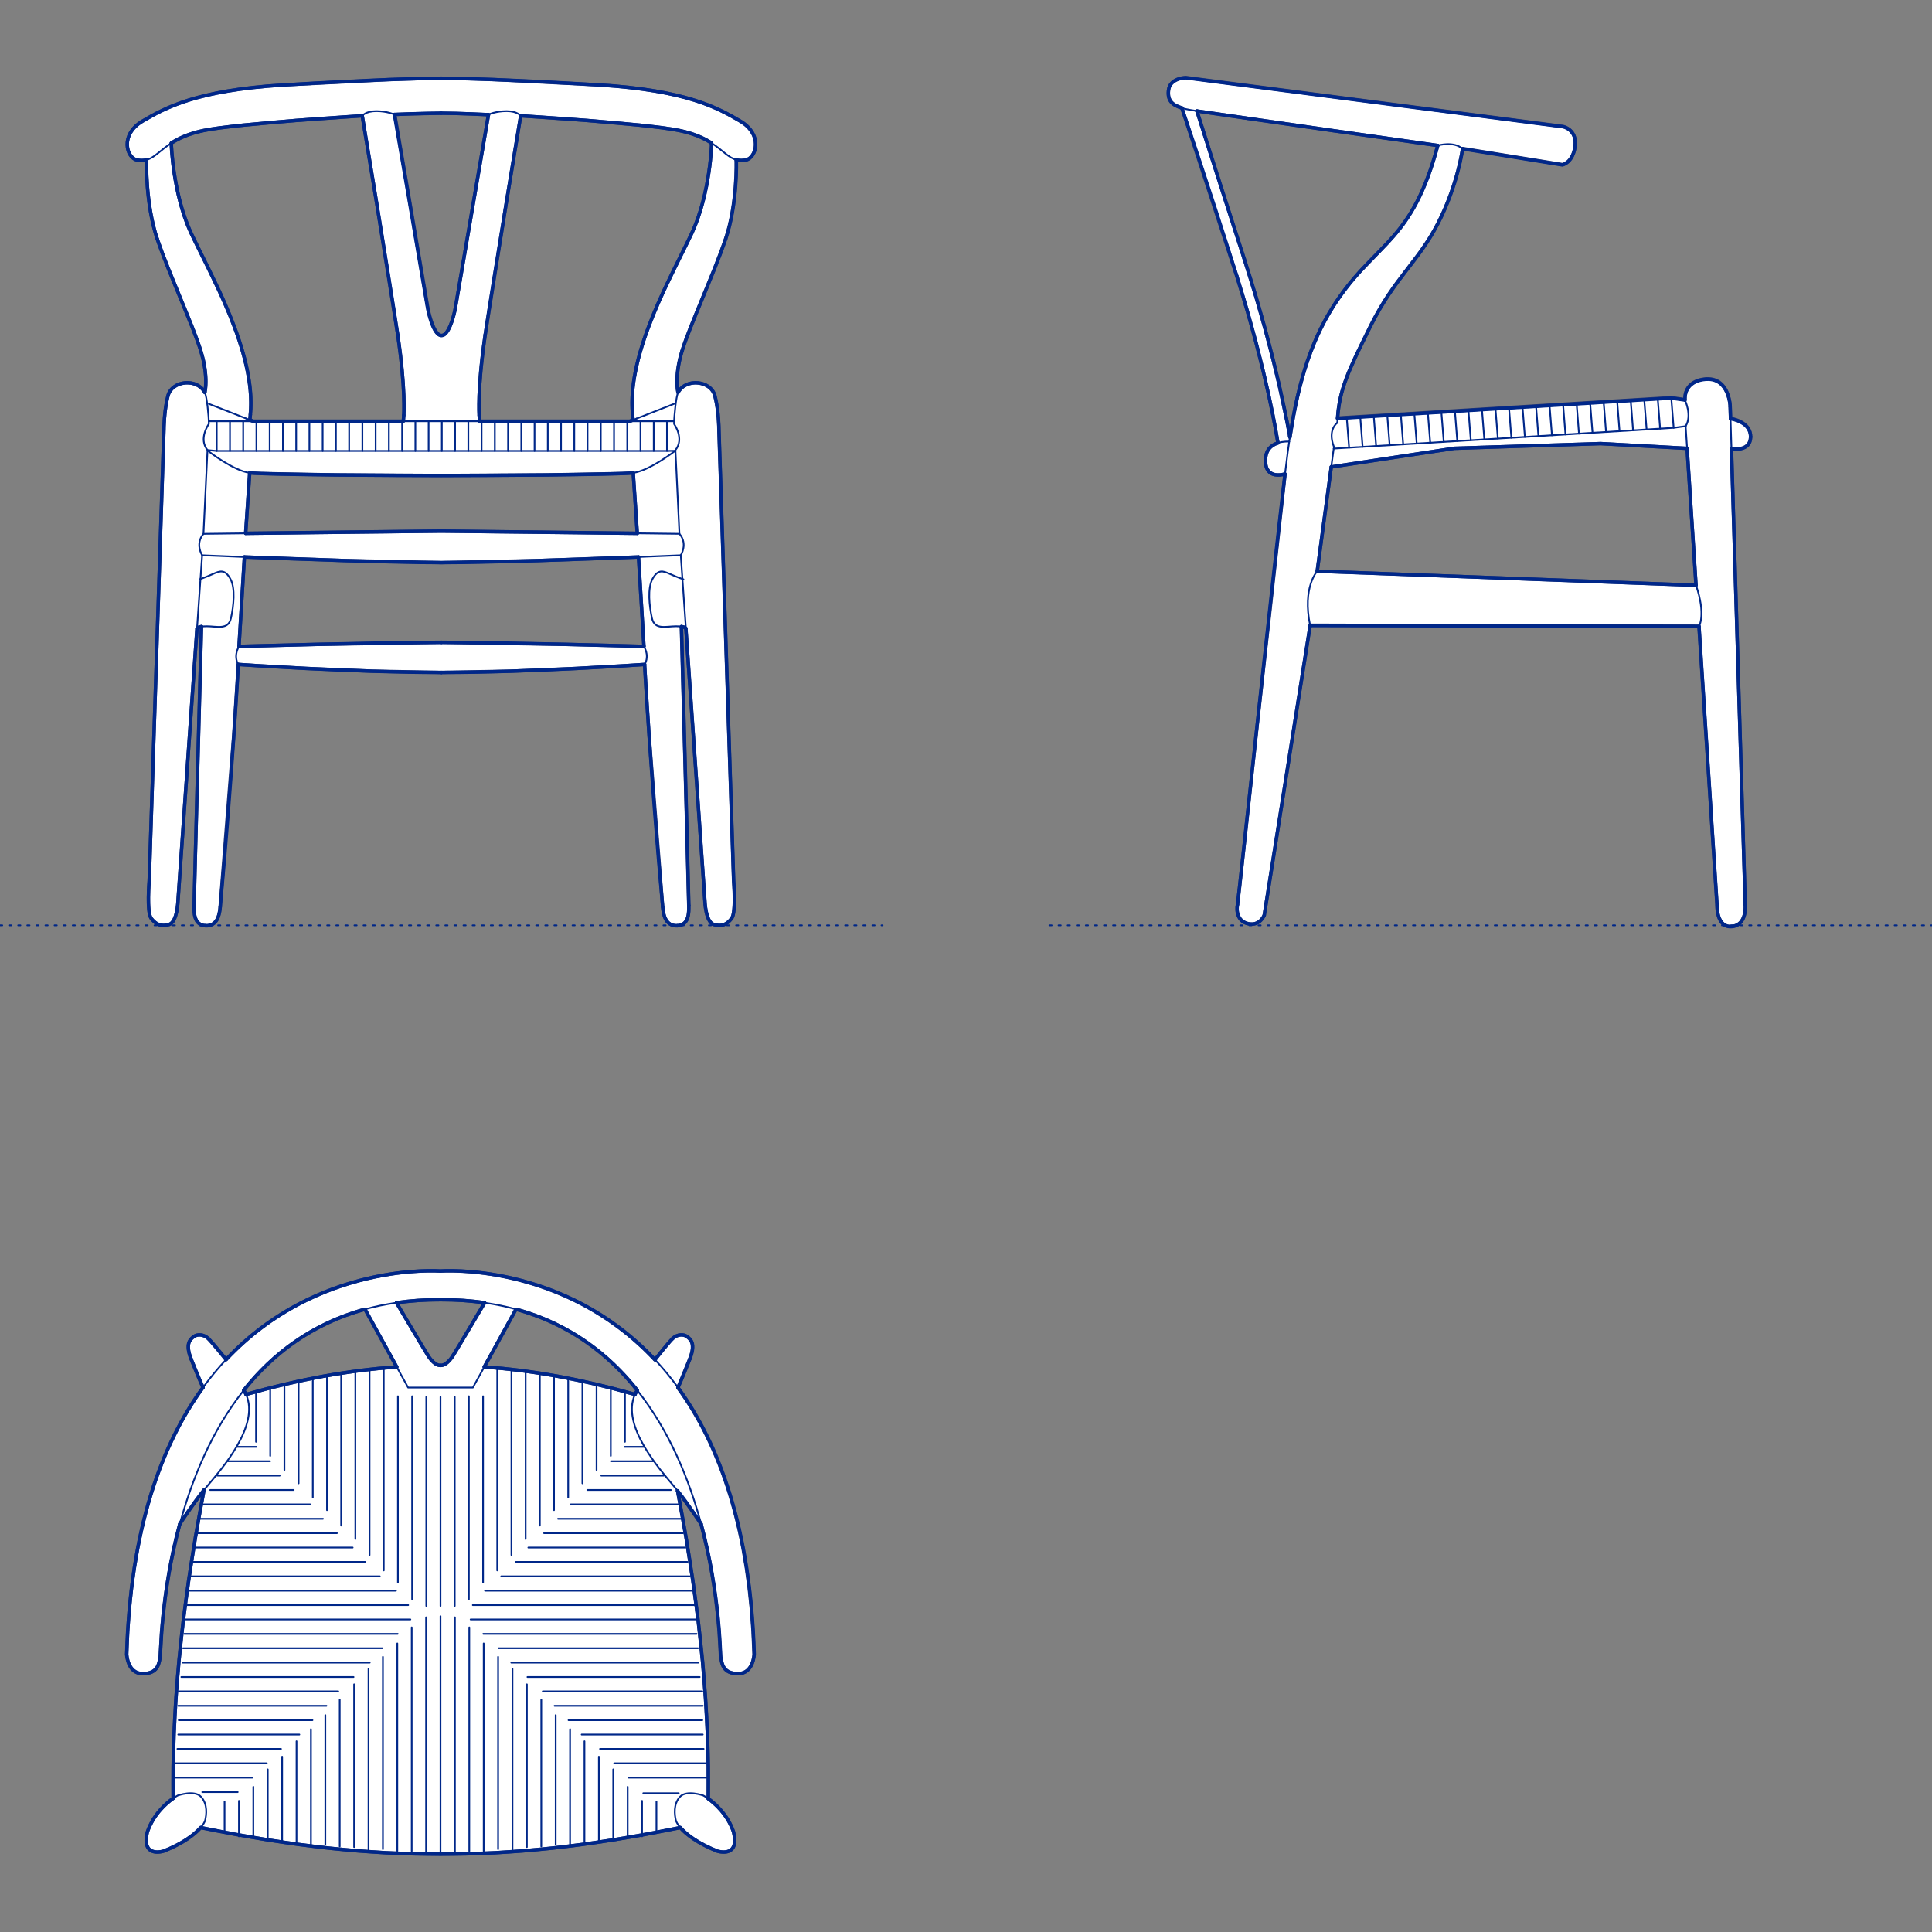 <?xml version="1.0" encoding="UTF-8"?>
<svg xmlns="http://www.w3.org/2000/svg" viewBox="0 0 850.39 850.39">
  <rect x="0" y="0" width="850.39" height="850.39" fill="#808080" stroke="none"/>
  <defs>
    <style>
      .cls-1, .cls-2 {
        stroke-width: .75px;
      }

      .cls-1, .cls-2, .cls-3 {
        fill: none;
        stroke: #002789;
      }

      .cls-1, .cls-2, .cls-3, .cls-4 {
        stroke-linecap: round;
        stroke-linejoin: round;
      }

      .cls-2 {
        stroke-dasharray: 0 0 1 3;
      }

      .cls-3, .cls-4 {
        stroke-width: 1.5px;
      }

      .cls-4 {
        fill: #fff;
        fill-rule: evenodd;
        stroke: #243775;
      }
    </style>
  </defs>
  <g id="Blocks_Fill" data-name="Blocks$Fill">
    <g id="HATCH">
      <path class="cls-4" d="M298.25,656.2l3.69,20.42,3.03,19.25,2.41,18.17,1.84,17.17,1.31,16.26.83,15.42.39,14.67v14s0,.15,0,.15l.59.44.64.5.68.56.72.62.74.68.76.75.77.81.39.43.39.44.39.46.38.48.38.49.38.51.37.52.37.54.36.56.35.57.34.59.33.61.32.62.31.64.3.66.29.67.27.69.26.71.13.54.11.52.09.5.07.48.06.46.04.44.03.42v.2s.01.2.01.2v.19s0,.19,0,.19v.18s-.02.18-.02.18v.17s-.03.17-.03.17l-.02.17-.02.16-.03.16-.03.15-.03.15-.04.14-.04.14-.04.14-.05.13-.05.13-.05.13-.05.12-.06.12-.06.11-.06.11-.06.11-.07.1-.07.1-.07.1-.07.09-.07.09-.08.09-.08.08-.08.08-.08.08-.08.07-.08.07-.09.07-.09.07-.09.06-.09.06-.09.06-.09.05-.09.05-.09.05-.1.05-.1.04-.1.04-.1.04-.1.04-.1.03-.1.03-.1.03-.1.03-.1.03-.1.02-.1.02-.1.02-.2.03-.2.03-.2.02h-.2s-.2.02-.2.02h-.2s-.2,0-.2,0h-.19s-.19-.01-.19-.01h-.19s-.18-.03-.18-.03l-.35-.04-.32-.05-.29-.05-.26-.05-.22-.05-.18-.05-.13-.04-.11-.03-1.59-.65-1.51-.66-1.42-.67-1.34-.68-1.27-.68-1.19-.68-1.11-.68-1.04-.68-.97-.67-.9-.66-.83-.65-.76-.64-.69-.62-.32-.3-.31-.3-.29-.29-.28-.29-.26-.28-.24-.28-15.22,2.95-14.41,2.47-13.72,2.02-13.14,1.6-12.68,1.2-12.33.83-12.1.48-11.98.15-11.98-.15-12.1-.48-12.33-.83-12.68-1.2-13.14-1.6-13.72-2.02-14.41-2.47-15.22-2.95-.24.28-.26.28-.28.29-.29.29-.31.3-.32.3-.69.62-.76.64-.83.65-.9.66-.97.67-1.04.68-1.11.68-1.19.68-1.27.68-1.34.68-1.42.67-1.51.66-1.59.65h0s-.11.03-.11.03l-.13.04-.18.05-.22.05-.26.05-.29.05-.32.05-.35.04-.18.02h-.19s-.19.02-.19.02h-.19s-.2,0-.2,0h-.2s-.2-.01-.2-.01h-.2s-.2-.04-.2-.04l-.2-.03-.2-.03-.1-.02-.1-.02-.1-.02-.1-.03-.1-.03-.1-.03-.1-.03-.1-.03-.1-.04-.1-.04-.1-.04-.1-.04-.1-.05-.09-.05-.09-.05-.09-.05-.09-.06-.09-.06-.09-.06-.09-.07-.09-.07-.08-.07-.08-.07-.08-.08-.08-.08-.08-.08-.08-.09-.07-.09-.07-.09-.07-.1-.07-.1-.07-.1-.06-.11-.06-.11-.06-.11-.06-.12-.05-.12-.05-.13-.05-.13-.05-.13-.04-.14-.04-.14-.04-.14-.03-.15-.03-.15-.03-.16-.02-.16-.02-.17-.02-.17v-.17s-.03-.18-.03-.18v-.18s-.01-.19-.01-.19v-.19s0-.2,0-.2v-.2s.03-.42.03-.42l.04-.44.06-.46.07-.48.09-.5.11-.52.13-.54.26-.72.28-.7.3-.69.31-.67.32-.65.33-.63.34-.62.35-.6.36-.58.37-.57.38-.55.38-.53.39-.51.39-.5.39-.48.4-.46.4-.45.4-.43.79-.81.77-.75.75-.68.72-.62.69-.55.64-.49.59-.42v-14.03s.4-14.71.4-14.71l.83-15.46,1.32-16.3,1.85-17.22,2.42-18.22,3.04-19.31,3.71-20.48-1.87,2.42-1.82,2.45-3.27,4.6-3.69,5.48-1.47,5.73-1.29,5.6-1.12,5.43-.96,5.24-.82,5.01-.68,4.75-1.02,8.62-.64,7.23-.59,10.39-.02.33v.11s-.02.04-.02.04v.02s0,.02,0,.02l-.22,1.16-.12.61-.07.31-.08.31-.09.31-.09.31-.05.15-.05.15-.06.15-.06.15-.06.15-.07.15-.07.15-.07.15-.08.14-.08.14-.09.14-.09.14-.1.14-.1.13-.11.13-.11.13-.12.13-.12.12-.13.12-.13.12-.07.06-.07.06-.07.06-.07.06-.07.05-.08.05-.08.05-.08.05-.08.05-.08.05-.17.1-.18.09-.18.09-.19.08-.2.08-.2.08-.21.07-.22.07-.23.06-.23.06-.24.05-.25.04-.26.04-.27.03-.28.03-.29.02-.29.02h-.3s-.31.01-.31.01h-.16s-.16,0-.16,0h-.15s-.15-.02-.15-.02h-.15s-.15-.03-.15-.03l-.14-.02-.14-.02-.14-.02-.14-.03-.13-.03-.13-.03-.13-.04-.13-.04-.13-.04-.12-.04-.12-.05-.12-.05-.12-.05-.12-.05-.11-.05-.11-.06-.11-.06-.11-.06-.11-.06-.1-.06-.1-.07-.1-.07-.1-.07-.1-.07-.09-.07-.09-.07-.09-.08-.09-.08-.09-.08-.09-.08-.08-.08-.08-.08-.08-.08-.08-.09-.15-.17-.15-.18-.14-.18-.13-.19-.13-.19-.12-.19-.12-.19-.11-.2-.1-.2-.1-.2-.09-.2-.09-.2-.08-.2-.08-.2-.07-.2-.07-.2-.13-.39-.11-.38-.09-.37-.08-.35-.07-.33-.06-.31-.04-.29-.04-.26-.05-.42-.02-.27v-.1s.44-10.13.44-10.13l.72-9.72.98-9.32,1.23-8.92,1.47-8.53.82-4.12.88-4.03.93-3.94.98-3.85,1.03-3.76,1.08-3.67,1.13-3.58,1.18-3.49,1.23-3.41,1.27-3.32,1.31-3.24,1.36-3.15,1.4-3.07,1.43-2.99,1.47-2.91,1.51-2.83,1.54-2.76,1.58-2.68,1.61-2.6,1.64-2.53,1.67-2.46,1.69-2.38-.09-.2h0s0,0,0,0h0s0-.02,0-.02l-.02-.05-.09-.19-.32-.73-1.16-2.69-3.59-8.76-.23-.62-.21-.59-.18-.57-.15-.54-.13-.51-.05-.25-.05-.24-.04-.23-.04-.23-.03-.22-.03-.22-.02-.21-.02-.2v-.2s-.02-.19-.02-.19v-.19s0-.18,0-.18v-.18s.02-.17.02-.17v-.17s.03-.16.03-.16l.02-.16.03-.15.03-.15.03-.15.04-.14.04-.14.04-.13.05-.13.05-.12.05-.12.05-.12.06-.11.06-.11.06-.11.06-.1.06-.1.07-.1.07-.09.07-.09.07-.09.07-.09.07-.08.07-.08.07-.08.07-.08.07-.07.15-.14.15-.13.3-.25.29-.23.07-.05.07-.05.07-.05.08-.05.08-.05.08-.05.08-.04.08-.04.09-.04.09-.04.09-.04.09-.03.09-.03.09-.03.09-.03.1-.03.1-.02.1-.02.1-.02.1-.02.1-.02h.1s.1-.02.1-.02h.1s.11-.02.11-.02h.11s.11,0,.11,0h.11s.11,0,.11,0h.11s.11.01.11.01h.11s.11.02.11.02h.11s.11.03.11.03l.11.02.11.02.11.02.11.03.11.03.11.03.11.03.11.04.11.04.11.04.11.04.11.05.11.05.11.05.11.06.11.06.11.06.11.06.11.07.11.07.11.07.1.07.1.08.1.08.1.08.1.09.1.09.1.09.1.1.42.44.49.53,1.13,1.29,2.5,2.96,2.11,2.58.65.8.18.22.05.06h.01s0,.02,0,.02h0s0,0,0,0l.23.28,1.91-1.99,1.92-1.92,1.94-1.85,1.96-1.79,1.97-1.72,1.98-1.66,1.99-1.6,2-1.54,2.01-1.48,2.01-1.42,2.02-1.36,2.02-1.3,2.02-1.25,2.02-1.19,2.02-1.14,2.01-1.09,2.01-1.04,2-.99,1.99-.94,1.98-.9,3.93-1.65,3.88-1.48,3.81-1.32,3.73-1.16,3.63-1.02,3.53-.88,3.41-.75,3.28-.64,3.13-.53,2.98-.43,2.81-.34,2.63-.26,2.44-.19,2.23-.13,2.02-.08,1.79-.04h2.84s1.78.06,1.78.06l.61.04h.22s.61-.04.61-.04l1.78-.06h2.84s1.79.04,1.79.04l2.02.08,2.24.13,2.44.19,2.63.26,2.81.34,2.98.43,3.14.53,3.28.64,3.41.76,3.53.88,3.64,1.02,3.73,1.16,3.81,1.32,3.88,1.48,3.94,1.66,1.99.9,2,.94,2,.99,2.01,1.04,2.02,1.09,2.02,1.14,2.02,1.2,2.02,1.25,2.02,1.31,2.02,1.36,2.01,1.42,2.01,1.48,2,1.54,1.99,1.6,1.98,1.66,1.97,1.73,1.96,1.79,1.94,1.86,1.92,1.92,1.91,1.99.17-.21h0s0,0,0,0h0s.01-.02.01-.02l.05-.06.18-.22.65-.82,2.11-2.62,2.5-3.01,1.13-1.3.49-.54.42-.44.1-.1.1-.09.1-.09.1-.09.1-.08.1-.08.1-.08.1-.07.11-.07.11-.07.11-.07.11-.06.11-.06.11-.06.11-.06.11-.05.11-.05.11-.05.11-.04.11-.04.11-.04.11-.04.11-.03.11-.03.11-.03.11-.03.11-.02.11-.02.11-.02.11-.02h.11s.11-.03.11-.03h.11s.11-.02.11-.02h.11s.11,0,.11,0h.11s.11,0,.11,0h.11s.11.01.11.01h.1s.1.02.1.02h.1s.1.03.1.03l.1.02.1.02.1.02.1.02.1.03.09.03.09.03.09.03.09.03.09.04.09.04.09.04.08.04.08.04.08.05.08.05.08.05.07.05.07.05.07.05.29.23.3.25.15.13.15.14.07.07.07.08.07.08.07.08.07.08.07.09.07.09.07.09.07.09.07.1.06.1.06.1.06.11.06.11.06.11.05.12.05.12.05.12.05.13.04.13.04.14.04.14.03.15.03.15.03.15.02.16.02.16v.17s.03.17.03.17v.18s0,.18,0,.18v.19s0,.19,0,.19v.2s-.03.2-.03.2l-.02.21-.03.22-.03.22-.04.23-.04.23-.05.24-.05.25-.13.51-.15.54-.18.57-.21.59-.23.62-3.59,8.83-1.16,2.73-.32.75-.09.2-.02.05h0s0,.02,0,.02h0s0,0,0,0l-.05.12,1.69,2.38,1.67,2.46,1.64,2.53,1.61,2.6,1.57,2.68,1.54,2.75,1.51,2.83,1.47,2.91,1.43,2.99,1.39,3.07,1.35,3.15,1.31,3.24,1.27,3.32,1.22,3.4,1.18,3.49,1.13,3.58,1.08,3.67,1.03,3.75.98,3.84.93,3.94.88,4.03.82,4.12,1.47,8.53,1.23,8.92.98,9.31.72,9.71.45,10.13h0s0,.1,0,.1l-.02.27-.05.42-.04.26-.04.29-.06.31-.07.33-.08.35-.09.37-.11.38-.13.39-.07.2-.07.2-.08.2-.08.2-.09.2-.09.2-.1.2-.1.2-.11.2-.12.19-.12.19-.13.19-.13.19-.14.18-.15.18-.15.17-.08.09-.08.08-.08.08-.08.08-.09.08-.09.08-.09.08-.09.08-.09.07-.09.07-.1.07-.1.07-.1.07-.1.07-.1.06-.11.06-.11.06-.11.06-.11.06-.11.05-.12.05-.12.05-.12.05-.12.05-.12.04-.13.04-.13.04-.13.04-.13.03-.13.03-.14.03-.14.02-.14.02-.14.02-.15.02h-.15s-.15.02-.15.02h-.15s-.16.01-.16.01h-.16s-.31,0-.31,0h-.3s-.29-.03-.29-.03l-.29-.02-.28-.03-.27-.03-.26-.04-.25-.04-.24-.05-.23-.06-.23-.06-.22-.07-.21-.07-.2-.08-.2-.08-.19-.08-.18-.09-.18-.09-.17-.1-.08-.05-.08-.05-.08-.05-.08-.05-.08-.05-.07-.05-.07-.06-.07-.06-.07-.06-.07-.06-.13-.12-.13-.12-.12-.12-.12-.13-.11-.13-.11-.13-.1-.13-.1-.14-.09-.14-.09-.14-.08-.14-.08-.14-.07-.15-.07-.15-.07-.15-.06-.15-.06-.15-.06-.15-.05-.15-.05-.15-.09-.31-.09-.31-.08-.31-.07-.31-.35-1.77v-.02s0-.02,0-.02v-.04s-.02-.11-.02-.11l-.02-.33-.59-10.39-.64-7.23-1.02-8.62-.68-4.75-.82-5.01-.96-5.24-1.12-5.43-1.29-5.6-1.47-5.73-3.59-5.32-3.18-4.48-1.77-2.4-1.83-2.38M174.51,573.41l.11.18h0s0,0,0,0h0s.03.06.03.06l.1.18.4.67,1.42,2.4,4.39,7.39,4.61,7.72,1.7,2.81.57.94.35.55h0s0,0,0,0h0s0,.01,0,.01l.02.04.09.15.14.23.2.3.24.36.29.4.33.42.18.22.19.22.2.22.21.22.21.21.22.21.23.2.12.1.12.1.12.09.12.09.12.09.12.08.13.08.13.08.13.07.13.07.13.06.13.06.13.06.07.03.07.02.07.02.07.02.07.02.07.02.07.02.07.02.07.02h.07s.07.03.07.03h.07s.07.02.07.02h.07s.07.01.07.01h.07s.07,0,.07,0h.07s0,0,0,0h.28s.07,0,.07,0h.07s.07-.01.07-.01h.07s.07-.02.07-.02h.07s.07-.02.07-.02h.07s.07-.03.07-.03l.07-.02.07-.02.07-.02.07-.02.07-.02.07-.02.07-.02.07-.03.13-.06.13-.06.13-.06.13-.07.13-.07.13-.08.13-.08.12-.08.12-.09.12-.09.12-.09.12-.1.12-.1.23-.2.22-.21.21-.21.21-.22.2-.22.19-.22.18-.22.33-.42.29-.4.24-.36.2-.3.14-.23.09-.15.02-.04h0s0-.01,0-.01h0s0,0,0,0l.35-.55.57-.94,1.7-2.81,4.61-7.72,4.39-7.39,1.42-2.4.4-.67.1-.18.03-.04h0s0-.01,0-.01h0s.11-.18.11-.18l-2.29-.31-2.32-.27-2.36-.23-2.39-.19-2.43-.14-2.46-.1-2.49-.06-2.53-.02h-.21l-2.53.02-2.49.06-2.46.1-2.43.14-2.39.19-2.36.23-2.32.27-2.29.31M160.65,576.29l13.98,25.38-7.96.67-8.02.9-8.1,1.14-8.19,1.38-8.3,1.63-8.43,1.87-8.58,2.12-8.74,2.38-.11-.23-.11-.23-.12-.23-.12-.23-.13-.23-.13-.23-.14-.23-.14-.23,2.45-2.98,2.55-2.9,1.32-1.42,1.35-1.4,1.37-1.38,1.4-1.36,1.43-1.34,1.46-1.31,1.49-1.29,1.52-1.26,1.55-1.24,1.58-1.21,1.61-1.19,1.64-1.16,1.67-1.13,1.7-1.1,1.73-1.07,1.76-1.04,1.8-1.01,1.83-.98,1.86-.95,1.9-.91,1.93-.88,1.96-.84,2-.81,2.03-.77,2.06-.73,2.1-.7,2.13-.66,2.17-.62M227.13,576.29l-13.98,25.38,7.97.67,8.03.9,8.1,1.14,8.2,1.38,8.31,1.63,8.43,1.87,8.58,2.12,8.74,2.38.11-.23.11-.23.12-.23.12-.23.13-.23.13-.23.14-.23.14-.22-2.45-2.98-2.55-2.9-1.32-1.42-1.35-1.4-1.37-1.38-1.4-1.36-1.43-1.34-1.46-1.31-1.49-1.29-1.52-1.26-1.55-1.24-1.58-1.21-1.61-1.19-1.64-1.16-1.67-1.13-1.7-1.1-1.73-1.07-1.77-1.04-1.8-1.01-1.83-.98-1.86-.95-1.9-.91-1.93-.88-1.96-.84-2-.81-2.03-.77-2.06-.73-2.1-.7-2.13-.66-2.17-.62Z"/>
    </g>
    <g id="HATCH-2" data-name="HATCH">
      <path class="cls-4" d="M520.22,47.56l24.17,73.97,4.67,15.49,3.87,14.05,3.12,12.42,2.43,10.6,1.79,8.58,1.21,6.37.69,3.96.16,1.02.04.26v.06s.01.02.01.02h0s0,0,0,0l.09.61-.26.09-.26.1-.26.1-.26.11-.26.12-.26.13-.25.14-.13.07-.12.08-.12.08-.12.08-.12.08-.12.09-.12.09-.12.09-.12.09-.11.1-.11.1-.11.1-.11.11-.11.11-.1.11-.1.11-.1.12-.1.12-.1.12-.09.13-.09.13-.09.13-.09.14-.08.14-.08.14-.08.15-.08.15-.07.15-.07.16-.07.16-.06.16-.06.17-.06.17-.05.17-.05.18-.05.18-.04.19-.04.19-.03.19-.03.2-.03.2-.02.21-.02.21v.21s-.02.22-.02.22v.22s0,.23,0,.23v.23s.01.23.01.23v.24s.01,0,.01,0h0s0,0,0,0v.02s0,.06,0,.06v.1s0,.13,0,.13v.16s.01.19.01.19l.02.22.02.24.02.13.02.13.02.14.03.14.03.14.03.14.04.15.04.15.05.15.05.15.06.15.06.15.07.15.07.15.08.15.08.15.04.08.05.08.05.08.05.07.05.07.05.07.05.07.06.07.06.07.06.07.06.07.06.07.06.07.07.07.07.07.07.07.07.06.07.06.08.06.08.06.08.06.08.06.09.06.09.06.09.05.09.05.09.05.1.05.1.05.1.05.1.04.11.04.11.04.11.04.11.04.12.03.12.03.12.03.12.03.13.03.13.02.13.02.13.02.14.02h.14s.14.03.14.03h.15s.15.02.15.02h.15s.15,0,.15,0h.32s.33-.02.33-.02l.34-.03.36-.04.37-.05.38-.06.39-.08.57-.12-12.28,110.66-5.9,54.39-1.9,17.32-.57,4.98-.17,1.42-.06.43-.02.14v.05s-.02.04-.02.04l-.05.28-.04.29-.04.3-.03.31-.02.31v.32s0,.32,0,.32v.33s.02.16.02.16v.16s.03.16.03.16l.02.16.02.16.03.16.03.16.03.16.04.16.04.16.04.16.05.16.05.16.06.16.06.16.06.16.07.15.07.15.08.15.08.15.08.15.09.15.09.14.1.14.1.14.11.14.11.13.12.13.12.13.13.12.13.12.14.12.14.11.15.11.15.11.16.1.17.1.17.09.18.09.18.08.19.08.19.08.2.07.21.07.21.06.22.06.23.05.23.04.23.04.23.03.22.02h.22s.21.02.21.02h.21s.2,0,.2,0h.2s.2-.03.2-.03l.19-.03.19-.03.18-.04.18-.04.17-.05.17-.05.17-.06.16-.06.16-.07.15-.07.15-.07.14-.08.14-.08.14-.08.13-.09.13-.09.12-.09.12-.09.12-.09.11-.1.11-.1.11-.1.1-.1.1-.1.09-.1.09-.1.09-.1.08-.1.08-.1.15-.2.14-.19.12-.19.11-.18.1-.17.09-.15.07-.14.06-.12.05-.11.04-.09.04-.1h0s0-.02,0-.02v-.02s.01-.07.01-.07l.04-.27.17-1.07.64-4.05,2.29-14.45,6.94-43.84,6.94-43.84,2.29-14.45.64-4.05.17-1.07.04-.27v-.07s.01-.02.01-.02h0s0,0,0,0h.02s.09,0,.09,0h.37s1.43,0,1.43,0h5.43s19.39.06,19.39.06l58.84.15,58.84.15,19.39.05h5.43s1.43.02,1.43.02h.37s.09,0,.09,0h.02s0,0,0,0h0s0,.02,0,.02v.07s.02.26.02.26l.07,1.03.25,3.9.9,13.93,2.74,42.27,2.74,42.27.9,13.93.25,3.9.07,1.03.02.26v.07s0,.02,0,.02h0s0,.11,0,.11v.31s.02.48.02.48l.02.29.03.32.03.35.04.38.06.4.07.41.08.43.1.43.06.22.06.22.07.22.07.22.08.22.08.22.09.22.09.22.1.21.1.21.11.21.11.2.12.2.13.2.07.1.07.09.07.09.07.09.07.09.07.09.08.09.08.09.08.08.08.08.08.08.09.08.09.08.09.07.09.07.09.07.1.07.1.07.1.06.1.06.1.06.11.06.11.05.11.05.11.05.11.05.12.04.12.04.12.04.12.03.13.03.13.03.13.03.13.02.14.02.14.02h.14s.14.02.14.02h.15s.15,0,.15,0h.15s.15,0,.15,0h.16s.16-.02.16-.02l.16-.02.15-.02.15-.02.15-.02.15-.03.14-.03.14-.03.14-.04.14-.04.13-.04.13-.04.13-.05.13-.05.12-.05.12-.05.12-.06.12-.06.11-.06.11-.06.11-.06.11-.07.1-.07.1-.07.1-.07.1-.07.1-.08.09-.08.09-.08.09-.08.09-.08.08-.08.08-.09.08-.09.08-.09.08-.09.07-.09.07-.09.07-.09.07-.1.07-.1.07-.1.06-.1.12-.2.11-.2.11-.21.1-.21.1-.21.09-.21.08-.22.08-.22.07-.22.07-.22.06-.22.06-.22.05-.22.05-.22.04-.21.07-.42.06-.41.04-.4.03-.38.02-.36v-.33s.02-.31.02-.31v-.28s-.01-.45-.01-.45l-.02-.29v-.1s0,0,0,0v-.02s0-.08,0-.08v-.32s-.05-1.25-.05-1.25l-.14-4.78-.53-17.45-1.71-56.55-3.64-120.23.17.03h0s0,0,0,0h0s.02,0,.02,0h.07s.26.05.26.05l.19.02.22.02.25.02h.28s.3.02.3.02h.32s.34,0,.34,0l.36-.02.37-.03.19-.02.19-.02.19-.03.19-.03.19-.04.19-.04.19-.05.19-.05.19-.06.19-.06.19-.07.19-.08.19-.08.09-.04.09-.05.09-.05.09-.05.09-.05.09-.05.09-.05.09-.06.08-.06.08-.06.08-.06.08-.06.08-.07.08-.07.08-.07.08-.07.07-.07.07-.08.07-.08.07-.08.07-.08.07-.08.07-.09.06-.09.06-.09.06-.09.06-.1.06-.1.05-.1.05-.1.05-.11.05-.11.05-.11.04-.11.04-.12.04-.12.04-.12.03-.12.03-.13.03-.13.03-.13.02-.13.02-.14.02-.14.02-.14v-.15s.02-.15.02-.15v-.15s.01-.15.01-.15v-.16s0-.15,0-.15v-.15s-.01-.15-.01-.15v-.15s-.02-.15-.02-.15l-.02-.14-.02-.14-.02-.14-.02-.14-.03-.14-.03-.13-.03-.13-.03-.13-.04-.13-.04-.13-.04-.13-.04-.12-.05-.12-.05-.12-.05-.12-.05-.12-.06-.12-.06-.11-.06-.11-.06-.11-.06-.11-.06-.11-.07-.11-.07-.1-.07-.1-.07-.1-.07-.1-.08-.1-.08-.1-.16-.19-.16-.18-.17-.18-.17-.17-.18-.16-.18-.16-.19-.15-.19-.15-.19-.14-.19-.14-.2-.13-.2-.13-.2-.12-.2-.12-.2-.11-.2-.11-.2-.1-.4-.19-.4-.17-.39-.15-.38-.14-.37-.12-.35-.11-.33-.09-.31-.08-.28-.07-.47-.1-.33-.06-.17-.03-.12-4.05-.03-1.05v-.27s-.01-.07-.01-.07v-.02s0,0,0,0h0s0,0,0,0h0s0,0,0,0h0s0,0,0,0v-.03s0-.1,0-.1l-.03-.4-.03-.28-.04-.33-.05-.38-.07-.42-.08-.45-.1-.49-.12-.51-.14-.53-.16-.55-.09-.28-.1-.28-.1-.28-.11-.29-.12-.29-.12-.29-.13-.29-.14-.29-.15-.28-.15-.28-.16-.28-.17-.28-.18-.27-.19-.27-.2-.26-.21-.26-.22-.25-.11-.12-.11-.12-.12-.12-.12-.12-.12-.11-.12-.11-.13-.11-.13-.11-.13-.11-.13-.1-.14-.1-.14-.1-.14-.1-.15-.09-.15-.09-.15-.09-.15-.08-.16-.08-.16-.08-.16-.08-.17-.07-.17-.07-.17-.07-.17-.06-.18-.06-.18-.06-.18-.05-.19-.05-.19-.04-.19-.04-.2-.04-.2-.03-.2-.03-.21-.02-.21-.02-.21-.02h-.22s-.22-.02-.22-.02h-.22s-.23,0-.23,0h-.23s-.23.02-.23.02h0s0,0,0,0h0s-.02,0-.02,0h-.08s-.13,0-.13,0h-.18s-.22.03-.22.03l-.26.03-.29.04-.33.05-.35.06-.38.08-.4.09-.42.11-.21.06-.22.07-.22.07-.22.08-.22.08-.22.09-.22.1-.22.1-.22.11-.22.12-.22.12-.22.13-.22.14-.22.15-.21.16-.21.16-.21.17-.1.09-.1.09-.1.09-.1.1-.1.1-.1.1-.09.1-.09.1-.09.11-.09.11-.09.11-.09.11-.08.12-.08.12-.08.12-.08.12-.08.13-.07.13-.07.13-.07.13-.07.14-.07.14-.06.14-.06.15-.06.15-.06.15-.05.15-.05.16-.05.16-.05.16-.04.17-.04.17-.04.17-.03.17-.03.18-.03.18-.03.18-.02.19-.02.19-.02.19v.2s-.02.2-.02.2v.41s0,.42,0,.42l-6.02-.87-142.85,8.73-4.05.25.19-2.29.12-1.11.14-1.1.16-1.08.18-1.07.2-1.07.22-1.06.24-1.06.27-1.06.29-1.07.31-1.08.7-2.19.81-2.26.91-2.35,1.03-2.46,2.42-5.36,6.43-13.16,1.98-3.81,1.97-3.51,1.95-3.23,1.94-3,1.92-2.8,1.9-2.64,9.2-12.12,1.77-2.46,1.75-2.56,1.73-2.7.85-1.41.85-1.46.84-1.52.83-1.57,1.58-3.19,1.43-3.14,1.28-3.07,1.14-2.98,1.01-2.86.89-2.73.77-2.57.66-2.39.56-2.19.46-1.97.66-3.18.35-2.04.11-.72,43.93,7.08h0s.01,0,.01,0h.04s.06-.03.06-.03l.09-.02.11-.03.13-.04.15-.06.16-.07.18-.08.09-.05.1-.05.1-.05.1-.06.11-.06.11-.07.11-.07.11-.07.11-.08.12-.08.12-.09.12-.09.12-.1.12-.1.12-.11.12-.12.12-.12.12-.13.12-.13.12-.14.12-.14.12-.15.12-.16.12-.16.12-.17.12-.18.11-.18.11-.19.11-.2.11-.21.1-.21.1-.22.1-.23.1-.24.09-.24.09-.25.09-.26.08-.27.08-.28.07-.29.07-.3.06-.3.06-.31.05-.32.05-.33.04-.34.04-.34.03-.33.02-.32v-.31s0-.31,0-.31v-.3s-.03-.29-.03-.29l-.03-.28-.04-.27-.04-.26-.05-.26-.06-.25-.06-.24-.07-.23-.08-.23-.08-.22-.09-.21-.09-.2-.1-.2-.1-.19-.11-.18-.11-.18-.11-.17-.12-.16-.12-.16-.12-.15-.13-.15-.13-.14-.13-.13-.13-.13-.13-.12-.13-.12-.14-.11-.14-.11-.14-.1-.14-.1-.13-.09-.13-.09-.13-.08-.13-.08-.13-.07-.13-.07-.12-.06-.12-.06-.23-.11-.22-.09-.2-.08-.18-.06-.16-.05-.14-.04-.11-.03-.08-.02h-.07s0-.02,0-.02h0s-166-21.53-166-21.53h0s-.08,0-.08,0h-.23s-.35.04-.35.04l-.22.02-.24.03-.26.04-.28.05-.3.06-.31.07-.32.08-.33.09-.17.05-.17.06-.17.06-.17.06-.17.07-.17.07-.17.08-.17.08-.17.09-.17.09-.17.1-.17.1-.17.11-.16.11-.16.12-.16.12-.15.13-.15.13-.07.07-.07.07-.07.07-.07.07-.07.07-.07.08-.07.08-.07.08-.06.08-.06.08-.06.08-.06.09-.06.09-.06.09-.06.09-.05.09-.05.09-.05.1-.05.1-.05.1-.05.1-.04.1-.04.11-.04.11-.04.11-.04.11-.03.11-.03.11-.03.12-.03.12-.03.12-.02.12-.02.12-.02.13-.02.13v.13s-.05.41-.05.41v.2s-.02.2-.02.2v.19s0,.19,0,.19v.19s0,.18,0,.18v.18s.02.18.02.18l.02.17.02.17.02.17.03.16.03.16.04.16.04.15.04.15.05.15.05.15.05.14.06.14.06.14.06.14.07.13.07.13.07.13.08.12.08.12.09.12.09.12.09.12.1.11.1.11.1.11.11.11.11.1.11.1.12.1.12.1.12.1.13.09.13.09.13.09.14.09.14.09.14.08.15.08.15.08.15.08.32.15.33.15.34.14.35.13.37.13.38.12.39.12M567.69,192.01h0s0,0,0,0v-.02s-.02-.07-.02-.07l-.05-.29-.2-1.14-.83-4.42-3.51-16.42-2.75-11.48-3.47-13.3-4.22-14.85-5.01-16.14-20.8-65.02,59.71,8.61,32.25,4.59,10.23,1.45,2.83.4.74.1.19.03h.05s.01,0,.01,0h0s-1.06,3.81-1.06,3.81l-1.08,3.58-1.11,3.36-1.13,3.15-1.15,2.96-1.17,2.77-1.19,2.6-1.21,2.44-1.23,2.3-1.25,2.16-1.27,2.04-1.29,1.93-1.31,1.83-1.33,1.75-1.35,1.67-1.37,1.61-1.39,1.56-1.4,1.53-11.82,12.3-1.55,1.73-1.56,1.81-1.58,1.91-1.59,2.02-1.6,2.14-1.61,2.27-1.08,1.58-1.04,1.6-1.01,1.61-.98,1.63-.95,1.64-.92,1.66-.89,1.68-.86,1.7-.83,1.72-.8,1.74-1.53,3.53-1.43,3.62-1.33,3.71-1.24,3.81-1.15,3.92-1.07,4.03-1,4.14-.93,4.26-.86,4.39-1.55,9.18-.07-.41M585.96,205.53l54.26-8.21,64.28-2.06,38.09,2.1,2.44,37.35,1.06,16.2.32,4.91.09,1.33.02.35v.09s0,.02,0,.02h0s0,0,0,0h0s-.02,0-.02,0h-.09s-.36-.02-.36-.02l-1.39-.05-5.29-.2-18.89-.7-57.32-2.13-57.32-2.13-18.89-.7-5.29-.2-1.39-.05h-.36s-.09-.02-.09-.02h-.02s0,0,0,0h0s0,0,0,0v-.02s.01-.07.01-.07l.03-.26.13-.99.49-3.66,1.64-12.15,3.87-28.75Z"/>
    </g>
    <g id="HATCH-3" data-name="HATCH">
      <path class="cls-4" d="M104.9,292.46h0s0,0,0,0h.03s.11,0,.11,0l.43.03,1.66.11,6.21.4,21.52,1.21,28.87,1.21,30.51.55h.15l30.51-.55,28.87-1.21,21.52-1.21,6.21-.4,1.66-.11.43-.03h.11s.03,0,.03,0h0s0,0,0,0h0s0,0,0,0v.03s0,.11,0,.11l.02.42.09,1.63.37,6.28,1.49,23.01,5.97,75.26.06.63.08.67.11.69.06.35.07.36.08.36.09.36.1.35.11.35.06.17.06.17.07.17.07.17.07.17.08.16.08.16.08.16.09.16.09.15.1.15.1.15.1.15.11.14.11.14.12.13.12.13.13.13.06.06.07.06.07.06.07.06.07.06.07.06.07.05.07.05.07.05.08.05.08.05.08.05.08.05.08.05.08.04.08.04.08.04.09.04.09.04.09.04.09.04.09.03.09.03.09.03.09.03.1.03.1.03.1.02.1.02.1.02.1.02.11.02.11.02h.11s.11.03.11.03h.11s.11.02.11.02h.11s.23.01.23.01h.24s.25-.01.25-.01h.12s.12-.02.12-.02h.12s.12-.03.12-.03l.12-.02.11-.02.11-.02.11-.02.11-.02.11-.03.1-.03.1-.03.1-.03.1-.03.1-.03.09-.04.09-.04.09-.04.09-.04.09-.04.09-.04.08-.05.08-.05.08-.05.08-.05.08-.05.08-.05.07-.05.07-.06.07-.06.07-.06.07-.06.07-.06.07-.06.06-.06.06-.06.06-.06.06-.07.06-.07.06-.07.06-.07.05-.07.05-.07.05-.07.05-.07.05-.07.09-.15.09-.15.08-.16.08-.16.07-.16.07-.17.07-.17.06-.17.06-.17.05-.17.05-.18.05-.18.04-.18.04-.18.04-.18.06-.36.05-.36.04-.36.03-.36.02-.35.03-.68v-.65s0-1.13,0-1.13l-1.62-62.33-1.12-41.54-.37-13.63-.1-3.81-.03-1v-.26s0-.07,0-.07v-.02s0,0,0,0v-.14s.23.04.23.04l.21.04.2.04.18.05.08.02.08.02.08.03.07.03.07.03.07.03.06.03.06.03.06.03.05.03.05.03.05.03.04.03.04.03.04.03.04.03.03.03.03.03.03.03.03.02.02.02.02.02.02.02.02.02,8.37,119.96h0s.02.4.02.4l.03.46.05.6.07.71.1.8.14.86.08.45.09.45.1.46.11.46.12.45.14.45.15.44.08.22.08.21.09.21.09.2.09.2.1.19.1.19.1.18.11.18.11.17.06.08.06.08.06.08.06.08.06.08.06.07.06.07.06.07.07.07.07.06.07.06.07.06.07.06.07.06.07.05.07.05.07.05.08.05.08.04.08.04.08.04.08.03.04.02.04.02h.04s.04.03.04.03l.33.1.32.09.16.04.16.04.16.03.15.03.15.03.15.02.15.02.15.02h.15s.14.02.14.02h.14s.14.01.14.01h.14s.14,0,.14,0h.14s.14-.01.14-.01h.13s.13-.03.13-.03l.13-.02.13-.02.13-.02.13-.03.13-.03.13-.03.12-.03.12-.04.12-.04.12-.04.12-.05.12-.05.12-.05.12-.05.12-.06.12-.06.11-.06.11-.07.11-.07.11-.07.11-.07.11-.08.11-.08.11-.08.11-.08.11-.09.21-.18.21-.19.21-.2.2-.21.2-.22.2-.23.2-.24.19-.24.02-.03.02-.03.02-.03.02-.03.02-.04.02-.04.04-.08.04-.08.04-.08.04-.09.04-.09.04-.09.04-.1.04-.1.04-.1.07-.22.06-.23.06-.24.06-.25.05-.27.05-.28.09-.58.07-.61.06-.64.05-.67.07-1.39.03-1.43v-1.43s-.07-2.74-.07-2.74l-.11-2.32-.15-2.21h0s-6.49-198.74-6.49-198.74h0s-.03-1.35-.03-1.35l-.07-1.53-.13-1.95-.21-2.27-.14-1.22-.17-1.26-.2-1.29-.24-1.3-.27-1.3-.31-1.28-.04-.16-.05-.16-.05-.15-.05-.15-.06-.15-.06-.15-.06-.15-.07-.14-.07-.14-.07-.14-.07-.14-.08-.13-.08-.13-.08-.13-.09-.13-.09-.13-.09-.12-.09-.12-.1-.12-.1-.12-.1-.12-.1-.11-.1-.11-.11-.11-.11-.11-.11-.1-.11-.1-.12-.1-.12-.1-.12-.1-.12-.09-.12-.09-.13-.09-.13-.09-.13-.08-.13-.08-.13-.08-.13-.08-.14-.08-.14-.07-.28-.14-.28-.13-.29-.12-.29-.11-.3-.1-.3-.09-.31-.08-.31-.07-.31-.06-.31-.06-.32-.05-.32-.04-.32-.03-.32-.02h-.32s-.32,0-.32,0h-.32s-.32.04-.32.04l-.32.03-.32.04-.32.05-.31.06-.31.07-.31.08-.3.09-.3.1-.15.06-.15.06-.15.06-.15.06-.14.07-.14.07-.14.07-.14.07-.14.08-.14.08-.14.08-.13.09-.13.09-.13.09-.13.09-.13.1-.13.1-.12.1-.12.1-.12.11-.12.11-.12.11-.12.11-.11.12-.11.12-.11.12-.11.13-.1.13-.1.13-.1.13-.1.14-.09.14-.09.14-.09.15-.09.15-.08.15h0s0,0,0,0h0s0-.02,0-.02v-.06s-.06-.23-.06-.23l-.07-.39-.08-.54-.08-.68-.07-.83-.05-.97v-.54s-.02-.57-.02-.57v-.6s.02-.64.02-.64l.03-.67.04-.7.06-.74.08-.77.09-.8.11-.83.13-.86.16-.89.18-.92.2-.95.23-.98.26-1.01.29-1.04.32-1.06.74-2.28.88-2.5,2.12-5.57,5.18-12.73,5.51-13.5,2.53-6.54,2.2-6.13.48-1.47.45-1.49.41-1.5.38-1.51.35-1.51.33-1.51.57-3,.47-2.94.38-2.86.3-2.74.23-2.59.28-4.59.1-3.6v-2.35s0-.63,0-.63v-.16s0-.04,0-.04h0s0-.01,0-.01h0s-.01-.37-.01-.37l.23.06.23.05.23.04.24.04.24.03.25.02.25.02h.25s.26.01.26.01h.26s.27-.02.27-.02l.27-.02.28-.03.29-.04.29-.04.3-.05.11-.02.11-.03.11-.03.11-.03.11-.04.11-.04.11-.04.1-.05.1-.05.1-.05.1-.05.1-.06.1-.06.1-.06.1-.07.1-.07.1-.07.09-.08.09-.08.09-.08.09-.08.09-.09.09-.09.09-.09.09-.09.08-.1.08-.1.08-.1.08-.1.08-.11.08-.11.07-.11.07-.11.07-.11.07-.12.07-.12.07-.12.06-.12.06-.12.06-.13.06-.13.06-.13.05-.13.05-.13.05-.14.05-.14.09-.28.08-.28.07-.29.06-.3.05-.3.04-.31.03-.31.02-.32v-.32s.01-.32.01-.32v-.33s-.03-.33-.03-.33l-.03-.33-.04-.33-.06-.34-.07-.34-.08-.34-.09-.34-.11-.34-.12-.34-.13-.34-.15-.34-.16-.34-.18-.34-.19-.34-.21-.34-.22-.34-.24-.33-.25-.33-.27-.33-.28-.33-.3-.32-.32-.32-.33-.32-.35-.31-.37-.31-.39-.3-.4-.3-.42-.29-.44-.29-.46-.28-3.98-2.28-2.2-1.18-2.38-1.19-2.59-1.19-1.38-.59-1.44-.59-1.51-.58-1.58-.57-1.66-.57-1.74-.56-1.82-.55-1.9-.54-4.08-1.03-4.47-.97-4.88-.9-5.33-.81-5.81-.72-6.32-.62-6.85-.5-46.51-2.37-14.69-.47-8.38-.13h-.15l-8.38.13-14.69.47-46.51,2.37-6.85.5-6.32.62-5.81.72-5.33.81-4.88.9-4.47.97-4.08,1.03-1.9.54-1.82.55-1.74.56-1.66.57-1.58.57-1.51.58-1.44.59-1.38.59-2.59,1.19-2.38,1.19-2.2,1.18-3.98,2.28-.46.28-.44.29-.42.29-.4.3-.39.3-.37.31-.35.31-.33.32-.32.32-.3.32-.28.33-.27.33-.25.33-.24.33-.22.34-.21.34-.19.34-.18.34-.16.34-.15.34-.13.34-.12.34-.11.34-.09.34-.08.34-.07.34-.06.34-.04.33-.03.33-.02.33v.33s0,.32,0,.32v.32s.04.32.04.32l.03.31.04.31.05.3.06.3.07.29.08.28.09.28.05.14.05.14.05.13.05.13.06.13.06.13.06.13.06.12.06.12.07.12.07.12.07.12.07.11.07.11.07.11.08.11.08.11.08.1.08.1.08.1.08.1.09.09.09.09.09.09.09.09.09.08.09.08.09.08.09.08.1.07.1.07.1.07.1.06.1.06.1.06.1.05.1.05.1.05.1.05.11.04.11.04.11.04.11.03.11.03.11.03.11.02.3.05.29.04.29.04.28.03.27.02h.27s.26.02.26.02h.26s.25-.01.25-.01l.25-.02.25-.02.24-.03.24-.04.23-.04.23-.05.23-.06v.37s-.01,0-.01,0h0s0,.01,0,.01v.04s0,.16,0,.16v.63s0,2.35,0,2.35l.1,3.6.28,4.59.23,2.59.3,2.74.38,2.86.47,2.94.57,3,.33,1.51.35,1.51.38,1.51.41,1.5.45,1.49.48,1.47,2.2,6.13,2.53,6.54,5.51,13.5,5.18,12.73,2.12,5.57.88,2.5.74,2.28.32,1.06.29,1.04.26,1.01.23.98.2.95.18.92.16.89.13.86.11.83.09.8.08.77.06.74.04.7.03.67.02.64v.6s0,.57,0,.57v.54s-.06.97-.06.97l-.07.83-.08.68-.08.54-.07.39-.05.23v.06s-.02.01-.02.01h0s0,0,0,0h0s-.08-.15-.08-.15l-.09-.15-.09-.15-.09-.14-.09-.14-.1-.14-.1-.13-.1-.13-.1-.13-.11-.13-.11-.12-.11-.12-.11-.12-.12-.11-.12-.11-.12-.11-.12-.11-.12-.1-.12-.1-.13-.1-.13-.1-.13-.09-.13-.09-.13-.09-.13-.09-.14-.08-.14-.08-.14-.08-.14-.07-.14-.07-.14-.07-.14-.07-.15-.06-.15-.06-.15-.06-.15-.06-.3-.1-.3-.09-.31-.08-.31-.07-.31-.06-.32-.05-.32-.04-.32-.03-.32-.02h-.32s-.32-.02-.32-.02h-.32s-.32.02-.32.02l-.32.03-.32.04-.32.05-.31.06-.31.06-.31.07-.31.08-.3.09-.3.1-.29.11-.29.12-.28.13-.28.14-.14.07-.14.08-.13.08-.13.08-.13.08-.13.08-.13.09-.13.09-.12.09-.12.09-.12.1-.12.1-.12.1-.11.1-.11.1-.11.11-.11.11-.1.11-.1.11-.1.12-.1.12-.1.12-.09.12-.09.12-.09.13-.09.13-.08.13-.08.13-.08.13-.07.14-.07.14-.07.14-.07.14-.06.15-.06.15-.06.15-.05.15-.05.15-.05.16-.04.16-.31,1.28-.27,1.3-.24,1.3-.2,1.29-.17,1.26-.14,1.22-.21,2.27-.13,1.95-.07,1.53-.03,1.35h0s-6.49,198.74-6.49,198.74h0s-.15,2.21-.15,2.21l-.11,2.32-.07,2.74v1.43s.03,1.43.03,1.43l.07,1.39.05.67.06.64.07.61.09.58.05.28.05.27.06.25.06.24.06.23.07.22.04.1.04.1.04.1.04.09.04.09.04.09.04.08.04.08.04.08.02.04.02.04.02.03.02.03.02.03.02.03.19.24.2.24.2.23.2.22.2.21.21.2.21.19.21.18.11.09.11.08.11.08.11.08.11.08.11.07.11.07.11.07.11.07.11.06.12.06.12.06.12.05.12.05.12.05.12.05.12.04.12.04.12.04.12.03.13.03.13.03.13.03.13.02.13.02.13.02h.13s.13.03.13.03h.14s.14.01.14.01h.14s.14,0,.14,0h.14s.14-.01.14-.01h.14s.15-.02.15-.02l.15-.02.15-.02.15-.02.15-.03.15-.03.16-.03.16-.04.16-.04.32-.09.33-.1h.04s.04-.03.04-.03l.04-.02.04-.02.08-.03.08-.04.08-.04.08-.04.08-.05.07-.05.07-.05.07-.05.07-.06.07-.06.07-.06.07-.06.07-.06.07-.07.06-.07.06-.07.06-.07.06-.08.06-.08.06-.08.06-.08.06-.08.11-.17.11-.18.1-.18.1-.19.1-.19.09-.2.09-.2.09-.21.08-.21.08-.22.15-.44.14-.45.12-.45.11-.46.1-.46.09-.45.08-.45.14-.86.1-.8.07-.71.05-.6.05-.75v-.1s0,0,0,0l8.37-119.96.02-.02.02-.02.02-.02.02-.02.03-.02.03-.03.03-.03.03-.03.04-.03.04-.03.04-.03.04-.03.05-.03.05-.03.05-.03.06-.03.06-.03.06-.03.07-.03.07-.03.07-.03.08-.03.08-.02.08-.02.18-.05.2-.04.21-.04.23-.04v.14s0,0,0,0v.02s0,.07,0,.07v.26s-.03,1-.03,1l-.1,3.81-.37,13.63-1.12,41.54-1.62,62.33v1.13s0,.65,0,.65l.03.68.02.35.03.36.04.36.05.36.06.36.04.18.04.18.04.18.05.18.05.18.05.17.06.17.06.17.07.17.07.17.07.16.08.16.08.16.09.15.09.15.05.07.05.07.05.07.05.07.05.07.06.07.06.07.06.07.06.07.06.06.06.06.06.06.07.06.07.06.07.06.07.06.07.06.07.06.07.05.08.05.08.05.08.05.08.05.08.05.08.05.09.04.09.04.09.04.09.04.09.04.09.04.1.03.1.03.1.03.1.03.1.03.11.03.11.02.11.02.11.02.11.02.12.02h.12s.12.03.12.03h.12s.12.02.12.02h.25s.24.01.24.01h.23s.11-.01.11-.01h.11s.11-.02.11-.02h.11s.11-.03.11-.03l.11-.02.11-.02.1-.02.1-.02.1-.02.1-.02.1-.03.1-.03.09-.03.09-.03.09-.03.09-.03.09-.04.09-.04.09-.04.09-.04.08-.04.08-.04.08-.04.08-.05.08-.05.08-.05.08-.05.08-.05.07-.05.07-.05.07-.05.07-.06.07-.06.07-.06.07-.06.07-.06.06-.06.13-.13.12-.13.12-.13.11-.14.11-.14.1-.15.1-.15.1-.15.09-.15.09-.16.08-.16.08-.16.08-.16.07-.17.07-.17.07-.17.06-.17.06-.17.11-.35.1-.35.09-.36.08-.36.07-.36.06-.35.11-.69.08-.67.06-.63,5.97-75.26,1.49-23.01.37-6.28.09-1.63.02-.42v-.11s0-.03,0-.03h0s0,0,0,0M173.6,50.38h0s0,0,0,0h0s.03,0,.03,0h.11s.41-.02.41-.02l1.53-.06,5.19-.19,13.37-.28,6.6.1,6.59.22,5.07.22,1.49.07.4.02h.1s.03,0,.03,0h0s0,0,0,0h0s.48.03.48.03l-14.43,84.23-.18,1.02-.22,1.06-.25,1.09-.28,1.1-.31,1.09-.34,1.07-.36,1.04-.19.5-.2.49-.2.47-.21.46-.22.44-.22.42-.11.2-.11.19-.11.19-.12.18-.12.17-.12.17-.12.16-.12.15-.12.15-.12.14-.06.07-.06.06-.06.06-.06.06-.06.06-.06.06-.06.05-.06.05-.06.05-.06.05-.06.04-.07.04-.07.04-.07.04-.07.04-.07.03-.07.03-.07.03-.07.03h-.03s-.03.02-.03.02h-.03s-.03.02-.03.02h-.03s-.03.02-.03.02h-.03s-.03.01-.03.01h-.03s-.03.01-.03.01h-.03s-.03,0-.03,0h-.03s-.03,0-.03,0h-.03s-.03,0-.03,0h-.03s-.03,0-.03,0h-.18s-.03,0-.03,0h-.03s-.03,0-.03,0h-.03s-.03,0-.03,0h-.03s-.03,0-.03,0h-.03s-.03-.01-.03-.01h-.03s-.03-.01-.03-.01h-.03s-.03-.02-.03-.02h-.03s-.03-.02-.03-.02h-.03s-.03-.02-.03-.02l-.07-.03-.07-.03-.07-.03-.07-.03-.07-.04-.07-.04-.07-.04-.07-.04-.06-.04-.06-.05-.06-.05-.06-.05-.06-.05-.06-.06-.06-.06-.06-.06-.06-.06-.06-.06-.06-.07-.12-.14-.12-.15-.12-.15-.12-.16-.12-.17-.12-.17-.12-.18-.11-.19-.11-.19-.11-.2-.22-.42-.22-.44-.21-.46-.2-.47-.2-.49-.19-.5-.36-1.04-.34-1.07-.31-1.09-.28-1.1-.25-1.09-.22-1.06-.18-1.02-8.14-47.69-6.3-36.64M110.2,182.48l-.23,2.37,1.45.57h66.1l.2-2.65h0s0,0,0,0h0s0-.03,0-.03v-.1s.03-.41.03-.41l.05-1.63v-2.73s-.08-3.84-.08-3.84l-.26-4.96-.49-6.09-.78-7.23-1.13-8.38-9.14-57.17-4.54-27.55-1.42-8.54-.39-2.34-.1-.61-.03-.16v-.04s0,0,0,0h0s-29.24,2.05-29.24,2.05l-23.31,2.08-9.96,1.16-4.08.59-1.75.3-1.54.3-1.2.26-1.15.28-1.1.29-1.06.31-1.01.32-.97.33-.93.34-.89.35-.85.36-.81.37-.78.37-.74.38-.71.39-.68.39-.65.39-.63.39v.36s0,0,0,0h0s0,.01,0,.01v.05s0,.18,0,.18l.03.71.18,2.68.39,4.09.3,2.48.38,2.73.48,2.93.58,3.1.69,3.22.82,3.32.46,1.68.49,1.69.53,1.69.56,1.69.6,1.69.64,1.68.68,1.66.72,1.64,7.83,15.97,4.67,9.74,2.34,5.18,2.26,5.34,2.14,5.46,1.01,2.76.96,2.78.9,2.79.83,2.8.76,2.8.68,2.8.6,2.79.51,2.78.22,1.39.19,1.38.17,1.38.14,1.37.11,1.36.08,1.36.05,1.35.02,1.34v1.33s-.05,1.32-.05,1.32l-.07,1.31-.11,1.3M108.12,234.74l1.79-26.61.37.04.44.04,1.1.08,3.01.15,33.25.61,46.15.25h.15l46.15-.25,33.25-.61,3.01-.15,1.1-.08.44-.04.37-.04,1.79,26.61-86.12-.97h-.15l-86.12.97M278.42,182.48l.23,2.37-1.45.57h-66.1l-.2-2.65h0s0,0,0,0h0s0-.03,0-.03v-.1s-.03-.41-.03-.41l-.05-1.63v-2.73s.08-3.84.08-3.84l.26-4.96.49-6.09.78-7.23,1.13-8.38,9.14-57.17,4.54-27.55,1.42-8.54.39-2.34.1-.61.03-.16v-.04s0,0,0,0h0s29.24,2.05,29.24,2.05l23.31,2.08,9.96,1.16,4.08.59,1.75.3,1.54.3,1.2.26,1.15.28,1.1.29,1.06.31,1.01.32.97.33.93.34.89.35.85.36.81.37.78.37.74.38.71.39.68.39.65.39.63.39v.36s0,0,0,0h0s0,.01,0,.01v.05s0,.18,0,.18l-.03.71-.18,2.68-.39,4.09-.3,2.48-.38,2.73-.48,2.93-.58,3.1-.69,3.22-.82,3.32-.46,1.68-.49,1.69-.53,1.69-.56,1.69-.6,1.69-.64,1.68-.68,1.66-.72,1.64-7.83,15.97-4.67,9.74-2.34,5.18-2.26,5.34-2.14,5.46-1.01,2.76-.96,2.78-.9,2.79-.83,2.8-.76,2.8-.68,2.8-.6,2.79-.51,2.78-.22,1.39-.19,1.38-.17,1.38-.14,1.37-.11,1.36-.08,1.36-.05,1.35-.02,1.34v1.33s.05,1.32.05,1.32l.07,1.31.11,1.3M105.19,284.5l2.38-39.34,44.61,1.59,42.05.88h.15l42.05-.88,44.61-1.59,2.38,39.34h0s0,0,0,0h-.03s-.14,0-.14,0h-.53s-2.04-.07-2.04-.07l-7.47-.2-24.46-.61-54.37-.89h-.15l-54.37.89-24.46.61-7.47.2-2.04.06h-.53s-.14.02-.14.02h-.03s0,0,0,0h0Z"/>
    </g>
  </g>
  <g id="Blocks_Inner" data-name="Blocks$Inner">
    <g id="POLYLINE">
      <line class="cls-1" x1="187.55" y1="711.88" x2="187.55" y2="815.38"/>
    </g>
    <g id="POLYLINE-2" data-name="POLYLINE">
      <line class="cls-1" x1="181.22" y1="716.31" x2="181.22" y2="814.79"/>
    </g>
    <g id="POLYLINE-3" data-name="POLYLINE">
      <line class="cls-1" x1="174.88" y1="723.38" x2="174.88" y2="814.79"/>
    </g>
    <g id="POLYLINE-4" data-name="POLYLINE">
      <line class="cls-1" x1="168.54" y1="729.28" x2="168.54" y2="813.91"/>
    </g>
    <g id="POLYLINE-5" data-name="POLYLINE">
      <line class="cls-1" x1="162.21" y1="734.59" x2="162.21" y2="814.2"/>
    </g>
    <g id="POLYLINE-6" data-name="POLYLINE">
      <line class="cls-1" x1="155.87" y1="741.37" x2="155.87" y2="813.02"/>
    </g>
    <g id="POLYLINE-7" data-name="POLYLINE">
      <line class="cls-1" x1="149.53" y1="748.15" x2="149.53" y2="812.73"/>
    </g>
    <g id="POLYLINE-8" data-name="POLYLINE">
      <line class="cls-1" x1="143.2" y1="754.94" x2="143.2" y2="811.84"/>
    </g>
    <g id="POLYLINE-9" data-name="POLYLINE">
      <line class="cls-1" x1="136.86" y1="761.13" x2="136.86" y2="811.84"/>
    </g>
    <g id="POLYLINE-10" data-name="POLYLINE">
      <line class="cls-1" x1="130.52" y1="766.44" x2="130.52" y2="811.55"/>
    </g>
    <g id="POLYLINE-11" data-name="POLYLINE">
      <line class="cls-1" x1="124.19" y1="773.22" x2="124.19" y2="810.66"/>
    </g>
    <g id="POLYLINE-12" data-name="POLYLINE">
      <line class="cls-1" x1="117.85" y1="778.82" x2="117.85" y2="809.19"/>
    </g>
    <g id="POLYLINE-13" data-name="POLYLINE">
      <line class="cls-1" x1="111.51" y1="786.49" x2="111.51" y2="808.6"/>
    </g>
    <g id="POLYLINE-14" data-name="POLYLINE">
      <line class="cls-1" x1="105.17" y1="792.68" x2="105.17" y2="808.3"/>
    </g>
    <g id="POLYLINE-15" data-name="POLYLINE">
      <line class="cls-1" x1="98.84" y1="792.97" x2="98.84" y2="806.83"/>
    </g>
    <g id="POLYLINE-16" data-name="POLYLINE">
      <line class="cls-1" x1="187.64" y1="706.87" x2="187.64" y2="614.88"/>
    </g>
    <g id="POLYLINE-17" data-name="POLYLINE">
      <line class="cls-1" x1="181.4" y1="703.92" x2="181.4" y2="614.58"/>
    </g>
    <g id="POLYLINE-18" data-name="POLYLINE">
      <line class="cls-1" x1="175.15" y1="696.55" x2="175.15" y2="614.58"/>
    </g>
    <g id="POLYLINE-19" data-name="POLYLINE">
      <line class="cls-1" x1="168.91" y1="691.24" x2="168.91" y2="602.2"/>
    </g>
    <g id="POLYLINE-20" data-name="POLYLINE">
      <line class="cls-1" x1="162.66" y1="684.46" x2="162.66" y2="602.78"/>
    </g>
    <g id="POLYLINE-21" data-name="POLYLINE">
      <line class="cls-1" x1="156.42" y1="677.39" x2="156.42" y2="603.96"/>
    </g>
    <g id="POLYLINE-22" data-name="POLYLINE">
      <line class="cls-1" x1="150.17" y1="671.49" x2="150.17" y2="604.26"/>
    </g>
    <g id="POLYLINE-23" data-name="POLYLINE">
      <line class="cls-1" x1="143.93" y1="664.71" x2="143.93" y2="605.74"/>
    </g>
    <g id="POLYLINE-24" data-name="POLYLINE">
      <line class="cls-1" x1="137.68" y1="659.1" x2="137.68" y2="606.91"/>
    </g>
    <g id="POLYLINE-25" data-name="POLYLINE">
      <line class="cls-1" x1="131.43" y1="652.91" x2="131.43" y2="608.09"/>
    </g>
    <g id="POLYLINE-26" data-name="POLYLINE">
      <line class="cls-1" x1="125.19" y1="647.02" x2="125.19" y2="609.57"/>
    </g>
    <g id="POLYLINE-27" data-name="POLYLINE">
      <line class="cls-1" x1="118.94" y1="640.82" x2="118.94" y2="610.45"/>
    </g>
    <g id="POLYLINE-28" data-name="POLYLINE">
      <line class="cls-1" x1="112.7" y1="634.63" x2="112.7" y2="612.52"/>
    </g>
    <g id="POLYLINE-29" data-name="POLYLINE">
      <line class="cls-1" x1="89.03" y1="788.81" x2="104.63" y2="788.81"/>
    </g>
    <g id="POLYLINE-30" data-name="POLYLINE">
      <line class="cls-1" x1="76.24" y1="782.47" x2="111.02" y2="782.47"/>
    </g>
    <g id="POLYLINE-31" data-name="POLYLINE">
      <line class="cls-1" x1="77.04" y1="776.14" x2="117.42" y2="776.14"/>
    </g>
    <g id="POLYLINE-32" data-name="POLYLINE">
      <line class="cls-1" x1="78.08" y1="769.81" x2="123.68" y2="769.81"/>
    </g>
    <g id="POLYLINE-33" data-name="POLYLINE">
      <line class="cls-1" x1="78.46" y1="763.48" x2="131.76" y2="763.48"/>
    </g>
    <g id="POLYLINE-34" data-name="POLYLINE">
      <line class="cls-1" x1="78.66" y1="757.15" x2="137.53" y2="757.15"/>
    </g>
    <g id="POLYLINE-35" data-name="POLYLINE">
      <line class="cls-1" x1="78.46" y1="750.82" x2="143.69" y2="750.82"/>
    </g>
    <g id="POLYLINE-36" data-name="POLYLINE">
      <line class="cls-1" x1="78.66" y1="744.48" x2="148.88" y2="744.48"/>
    </g>
    <g id="POLYLINE-37" data-name="POLYLINE">
      <line class="cls-1" x1="79.81" y1="738.15" x2="155.62" y2="738.15"/>
    </g>
    <g id="POLYLINE-38" data-name="POLYLINE">
      <line class="cls-1" x1="80.39" y1="731.82" x2="162.74" y2="731.82"/>
    </g>
    <g id="POLYLINE-39" data-name="POLYLINE">
      <line class="cls-1" x1="80.58" y1="725.49" x2="168.32" y2="725.49"/>
    </g>
    <g id="POLYLINE-40" data-name="POLYLINE">
      <line class="cls-1" x1="81.16" y1="719.16" x2="175.05" y2="719.16"/>
    </g>
    <g id="POLYLINE-41" data-name="POLYLINE">
      <line class="cls-1" x1="81.35" y1="712.82" x2="180.63" y2="712.82"/>
    </g>
    <g id="POLYLINE-42" data-name="POLYLINE">
      <line class="cls-1" x1="82.12" y1="706.49" x2="179.67" y2="706.49"/>
    </g>
    <g id="POLYLINE-43" data-name="POLYLINE">
      <line class="cls-1" x1="82.5" y1="700.16" x2="174.28" y2="700.16"/>
    </g>
    <g id="POLYLINE-44" data-name="POLYLINE">
      <line class="cls-1" x1="84.24" y1="693.83" x2="167.16" y2="693.83"/>
    </g>
    <g id="POLYLINE-45" data-name="POLYLINE">
      <line class="cls-1" x1="85.2" y1="687.5" x2="160.81" y2="687.5"/>
    </g>
    <g id="POLYLINE-46" data-name="POLYLINE">
      <line class="cls-1" x1="86.16" y1="681.17" x2="155.23" y2="681.17"/>
    </g>
    <g id="POLYLINE-47" data-name="POLYLINE">
      <line class="cls-1" x1="87.12" y1="674.83" x2="148.31" y2="674.83"/>
    </g>
    <g id="POLYLINE-48" data-name="POLYLINE">
      <line class="cls-1" x1="87.12" y1="668.5" x2="142.15" y2="668.5"/>
    </g>
    <g id="POLYLINE-49" data-name="POLYLINE">
      <line class="cls-1" x1="88.85" y1="662.17" x2="136.57" y2="662.17"/>
    </g>
    <g id="POLYLINE-50" data-name="POLYLINE">
      <line class="cls-1" x1="92.51" y1="655.84" x2="129.26" y2="655.84"/>
    </g>
    <g id="POLYLINE-51" data-name="POLYLINE">
      <line class="cls-1" x1="95.59" y1="649.51" x2="123.1" y2="649.51"/>
    </g>
    <g id="POLYLINE-52" data-name="POLYLINE">
      <line class="cls-1" x1="100.21" y1="643.18" x2="118.87" y2="643.18"/>
    </g>
    <g id="POLYLINE-53" data-name="POLYLINE">
      <line class="cls-1" x1="104.05" y1="636.84" x2="112.9" y2="636.84"/>
    </g>
    <g id="POLYLINE-54" data-name="POLYLINE">
      <line class="cls-1" x1="200.23" y1="711.88" x2="200.23" y2="815.38"/>
    </g>
    <g id="POLYLINE-55" data-name="POLYLINE">
      <line class="cls-1" x1="206.56" y1="716.31" x2="206.56" y2="814.79"/>
    </g>
    <g id="POLYLINE-56" data-name="POLYLINE">
      <line class="cls-1" x1="212.9" y1="723.38" x2="212.9" y2="814.79"/>
    </g>
    <g id="POLYLINE-57" data-name="POLYLINE">
      <line class="cls-1" x1="219.24" y1="729.28" x2="219.24" y2="813.91"/>
    </g>
    <g id="POLYLINE-58" data-name="POLYLINE">
      <line class="cls-1" x1="225.57" y1="734.59" x2="225.57" y2="814.2"/>
    </g>
    <g id="POLYLINE-59" data-name="POLYLINE">
      <line class="cls-1" x1="231.91" y1="741.37" x2="231.91" y2="813.02"/>
    </g>
    <g id="POLYLINE-60" data-name="POLYLINE">
      <line class="cls-1" x1="238.25" y1="748.15" x2="238.25" y2="812.73"/>
    </g>
    <g id="POLYLINE-61" data-name="POLYLINE">
      <line class="cls-1" x1="244.59" y1="754.94" x2="244.59" y2="811.84"/>
    </g>
    <g id="POLYLINE-62" data-name="POLYLINE">
      <line class="cls-1" x1="250.92" y1="761.13" x2="250.92" y2="811.84"/>
    </g>
    <g id="POLYLINE-63" data-name="POLYLINE">
      <line class="cls-1" x1="257.26" y1="766.44" x2="257.26" y2="811.55"/>
    </g>
    <g id="POLYLINE-64" data-name="POLYLINE">
      <line class="cls-1" x1="263.6" y1="773.22" x2="263.6" y2="810.66"/>
    </g>
    <g id="POLYLINE-65" data-name="POLYLINE">
      <line class="cls-1" x1="269.93" y1="778.82" x2="269.93" y2="809.19"/>
    </g>
    <g id="POLYLINE-66" data-name="POLYLINE">
      <line class="cls-1" x1="276.27" y1="786.49" x2="276.27" y2="808.6"/>
    </g>
    <g id="POLYLINE-67" data-name="POLYLINE">
      <line class="cls-1" x1="282.61" y1="792.68" x2="282.61" y2="808.3"/>
    </g>
    <g id="POLYLINE-68" data-name="POLYLINE">
      <line class="cls-1" x1="288.94" y1="792.97" x2="288.94" y2="806.83"/>
    </g>
    <g id="POLYLINE-69" data-name="POLYLINE">
      <line class="cls-1" x1="200.14" y1="706.87" x2="200.14" y2="614.88"/>
    </g>
    <g id="POLYLINE-70" data-name="POLYLINE">
      <line class="cls-1" x1="193.89" y1="706.87" x2="193.89" y2="614.88"/>
    </g>
    <g id="POLYLINE-71" data-name="POLYLINE">
      <line class="cls-1" x1="193.89" y1="816.14" x2="193.89" y2="711.41"/>
    </g>
    <g id="POLYLINE-72" data-name="POLYLINE">
      <line class="cls-1" x1="206.38" y1="703.92" x2="206.38" y2="614.58"/>
    </g>
    <g id="POLYLINE-73" data-name="POLYLINE">
      <line class="cls-1" x1="212.63" y1="696.55" x2="212.63" y2="614.58"/>
    </g>
    <g id="POLYLINE-74" data-name="POLYLINE">
      <line class="cls-1" x1="218.87" y1="691.24" x2="218.87" y2="602.2"/>
    </g>
    <g id="POLYLINE-75" data-name="POLYLINE">
      <line class="cls-1" x1="225.12" y1="684.46" x2="225.12" y2="602.78"/>
    </g>
    <g id="POLYLINE-76" data-name="POLYLINE">
      <line class="cls-1" x1="231.36" y1="677.39" x2="231.36" y2="603.96"/>
    </g>
    <g id="POLYLINE-77" data-name="POLYLINE">
      <line class="cls-1" x1="237.61" y1="671.49" x2="237.61" y2="604.26"/>
    </g>
    <g id="POLYLINE-78" data-name="POLYLINE">
      <line class="cls-1" x1="243.86" y1="664.71" x2="243.86" y2="605.74"/>
    </g>
    <g id="POLYLINE-79" data-name="POLYLINE">
      <line class="cls-1" x1="250.1" y1="659.1" x2="250.1" y2="606.91"/>
    </g>
    <g id="POLYLINE-80" data-name="POLYLINE">
      <line class="cls-1" x1="256.35" y1="652.91" x2="256.35" y2="608.09"/>
    </g>
    <g id="POLYLINE-81" data-name="POLYLINE">
      <line class="cls-1" x1="262.59" y1="647.02" x2="262.59" y2="609.57"/>
    </g>
    <g id="POLYLINE-82" data-name="POLYLINE">
      <line class="cls-1" x1="268.84" y1="640.82" x2="268.84" y2="610.45"/>
    </g>
    <g id="POLYLINE-83" data-name="POLYLINE">
      <line class="cls-1" x1="275.08" y1="634.63" x2="275.08" y2="612.52"/>
    </g>
    <g id="POLYLINE-84" data-name="POLYLINE">
      <line class="cls-1" x1="298.75" y1="789.3" x2="283.15" y2="789.3"/>
    </g>
    <g id="POLYLINE-85" data-name="POLYLINE">
      <line class="cls-1" x1="311.54" y1="782.47" x2="276.76" y2="782.47"/>
    </g>
    <g id="POLYLINE-86" data-name="POLYLINE">
      <line class="cls-1" x1="310.74" y1="776.14" x2="270.36" y2="776.14"/>
    </g>
    <g id="POLYLINE-87" data-name="POLYLINE">
      <line class="cls-1" x1="309.7" y1="769.81" x2="264.1" y2="769.81"/>
    </g>
    <g id="POLYLINE-88" data-name="POLYLINE">
      <line class="cls-1" x1="309.32" y1="763.48" x2="256.02" y2="763.48"/>
    </g>
    <g id="POLYLINE-89" data-name="POLYLINE">
      <line class="cls-1" x1="309.12" y1="757.15" x2="250.25" y2="757.15"/>
    </g>
    <g id="POLYLINE-90" data-name="POLYLINE">
      <line class="cls-1" x1="309.32" y1="750.82" x2="244.09" y2="750.82"/>
    </g>
    <g id="POLYLINE-91" data-name="POLYLINE">
      <line class="cls-1" x1="309.12" y1="744.48" x2="238.9" y2="744.48"/>
    </g>
    <g id="POLYLINE-92" data-name="POLYLINE">
      <line class="cls-1" x1="307.97" y1="738.15" x2="232.16" y2="738.15"/>
    </g>
    <g id="POLYLINE-93" data-name="POLYLINE">
      <line class="cls-1" x1="307.39" y1="731.82" x2="225.04" y2="731.82"/>
    </g>
    <g id="POLYLINE-94" data-name="POLYLINE">
      <line class="cls-1" x1="307.2" y1="725.49" x2="219.46" y2="725.49"/>
    </g>
    <g id="POLYLINE-95" data-name="POLYLINE">
      <line class="cls-1" x1="306.62" y1="719.16" x2="212.73" y2="719.16"/>
    </g>
    <g id="POLYLINE-96" data-name="POLYLINE">
      <line class="cls-1" x1="306.43" y1="712.82" x2="207.15" y2="712.82"/>
    </g>
    <g id="POLYLINE-97" data-name="POLYLINE">
      <line class="cls-1" x1="305.66" y1="706.49" x2="208.11" y2="706.49"/>
    </g>
    <g id="POLYLINE-98" data-name="POLYLINE">
      <line class="cls-1" x1="305.28" y1="700.16" x2="213.5" y2="700.16"/>
    </g>
    <g id="POLYLINE-99" data-name="POLYLINE">
      <line class="cls-1" x1="303.54" y1="693.83" x2="220.62" y2="693.83"/>
    </g>
    <g id="POLYLINE-100" data-name="POLYLINE">
      <line class="cls-1" x1="302.58" y1="687.5" x2="226.97" y2="687.5"/>
    </g>
    <g id="POLYLINE-101" data-name="POLYLINE">
      <line class="cls-1" x1="301.62" y1="681.17" x2="232.55" y2="681.17"/>
    </g>
    <g id="POLYLINE-102" data-name="POLYLINE">
      <line class="cls-1" x1="300.66" y1="674.83" x2="239.47" y2="674.83"/>
    </g>
    <g id="POLYLINE-103" data-name="POLYLINE">
      <line class="cls-1" x1="300.66" y1="668.5" x2="245.63" y2="668.5"/>
    </g>
    <g id="POLYLINE-104" data-name="POLYLINE">
      <line class="cls-1" x1="298.93" y1="662.17" x2="251.21" y2="662.17"/>
    </g>
    <g id="POLYLINE-105" data-name="POLYLINE">
      <line class="cls-1" x1="295.27" y1="655.84" x2="258.52" y2="655.84"/>
    </g>
    <g id="POLYLINE-106" data-name="POLYLINE">
      <line class="cls-1" x1="292.19" y1="649.51" x2="264.68" y2="649.51"/>
    </g>
    <g id="POLYLINE-107" data-name="POLYLINE">
      <line class="cls-1" x1="287.57" y1="643.18" x2="268.91" y2="643.18"/>
    </g>
    <g id="POLYLINE-108" data-name="POLYLINE">
      <line class="cls-1" x1="283.73" y1="636.84" x2="274.88" y2="636.84"/>
    </g>
    <g id="SPLINE">
      <path class="cls-1" d="M89.81,655.84c.55-.7,1.11-1.38,1.66-2.04,5.62-6.74,23.09-26.22,16.83-40.03"/>
    </g>
    <g id="SPLINE-2" data-name="SPLINE">
      <path class="cls-1" d="M298.25,656.2c-.65-.82-1.3-1.63-1.94-2.4-5.62-6.75-23.11-26.22-16.82-40.03"/>
    </g>
    <g id="POLYLINE-109" data-name="POLYLINE">
      <polyline class="cls-1" points="174.63 601.67 179.63 610.75 193.78 610.75 194 610.75 208.15 610.75 213.15 601.67"/>
    </g>
    <g id="SPLINE-3" data-name="SPLINE">
      <path class="cls-1" d="M89.38,610.71c3.26-4.48,6.66-8.57,10.16-12.3"/>
    </g>
    <g id="SPLINE-4" data-name="SPLINE">
      <path class="cls-1" d="M288.3,598.47c3.49,3.73,6.89,7.82,10.14,12.29"/>
    </g>
    <g id="SPLINE-5" data-name="SPLINE">
      <path class="cls-1" d="M227.13,576.29c-4.4-1.21-9.02-2.17-13.86-2.87"/>
    </g>
    <g id="SPLINE-6" data-name="SPLINE">
      <path class="cls-1" d="M174.51,573.41c-4.84.7-9.46,1.66-13.86,2.87"/>
    </g>
    <g id="SPLINE-7" data-name="SPLINE">
      <path class="cls-1" d="M107.29,611.93c-14.18,17.84-22.84,39.24-28.14,58.85"/>
    </g>
    <g id="SPLINE-8" data-name="SPLINE">
      <path class="cls-1" d="M308.62,670.78c-5.3-19.61-13.95-41-28.13-58.84"/>
    </g>
    <g id="SPLINE-9" data-name="SPLINE">
      <path class="cls-1" d="M76.24,791.57c1.19-.84,1.96-1.25,1.96-1.25,0,0,7.37-2.65,10.32.59s2.36,7.96,1.77,10.32c-.18.74-.81,1.86-1.96,3.2"/>
    </g>
    <g id="SPLINE-10" data-name="SPLINE">
      <path class="cls-1" d="M311.75,791.72c-1.31-.94-2.17-1.4-2.17-1.4,0,0-7.37-2.65-10.32.59s-2.36,7.96-1.77,10.32c.18.74.81,1.86,1.96,3.2"/>
    </g>
    <g id="POLYLINE-110" data-name="POLYLINE">
      <line class="cls-1" x1="735.63" y1="175.22" x2="736.67" y2="188.31"/>
    </g>
    <g id="POLYLINE-111" data-name="POLYLINE">
      <line class="cls-1" x1="729.68" y1="175.58" x2="730.72" y2="188.67"/>
    </g>
    <g id="POLYLINE-112" data-name="POLYLINE">
      <line class="cls-1" x1="723.73" y1="175.94" x2="724.77" y2="189.04"/>
    </g>
    <g id="POLYLINE-113" data-name="POLYLINE">
      <line class="cls-1" x1="717.78" y1="176.31" x2="718.81" y2="189.4"/>
    </g>
    <g id="POLYLINE-114" data-name="POLYLINE">
      <line class="cls-1" x1="711.82" y1="176.67" x2="712.86" y2="189.76"/>
    </g>
    <g id="POLYLINE-115" data-name="POLYLINE">
      <line class="cls-1" x1="705.87" y1="177.03" x2="706.91" y2="190.13"/>
    </g>
    <g id="POLYLINE-116" data-name="POLYLINE">
      <line class="cls-1" x1="699.92" y1="177.4" x2="700.96" y2="190.49"/>
    </g>
    <g id="POLYLINE-117" data-name="POLYLINE">
      <line class="cls-1" x1="693.97" y1="177.76" x2="695" y2="190.86"/>
    </g>
    <g id="POLYLINE-118" data-name="POLYLINE">
      <line class="cls-1" x1="688.02" y1="178.13" x2="689.05" y2="191.22"/>
    </g>
    <g id="POLYLINE-119" data-name="POLYLINE">
      <line class="cls-1" x1="682.06" y1="178.49" x2="683.1" y2="191.58"/>
    </g>
    <g id="POLYLINE-120" data-name="POLYLINE">
      <line class="cls-1" x1="676.11" y1="178.85" x2="677.15" y2="191.95"/>
    </g>
    <g id="POLYLINE-121" data-name="POLYLINE">
      <line class="cls-1" x1="670.16" y1="179.22" x2="671.19" y2="192.31"/>
    </g>
    <g id="POLYLINE-122" data-name="POLYLINE">
      <line class="cls-1" x1="664.21" y1="179.58" x2="665.24" y2="192.67"/>
    </g>
    <g id="POLYLINE-123" data-name="POLYLINE">
      <line class="cls-1" x1="658.25" y1="179.94" x2="659.29" y2="193.04"/>
    </g>
    <g id="POLYLINE-124" data-name="POLYLINE">
      <line class="cls-1" x1="652.3" y1="180.31" x2="653.34" y2="193.4"/>
    </g>
    <g id="POLYLINE-125" data-name="POLYLINE">
      <line class="cls-1" x1="646.35" y1="180.67" x2="647.38" y2="193.77"/>
    </g>
    <g id="POLYLINE-126" data-name="POLYLINE">
      <line class="cls-1" x1="640.4" y1="181.04" x2="641.43" y2="194.13"/>
    </g>
    <g id="POLYLINE-127" data-name="POLYLINE">
      <line class="cls-1" x1="634.44" y1="181.4" x2="635.48" y2="194.49"/>
    </g>
    <g id="POLYLINE-128" data-name="POLYLINE">
      <line class="cls-1" x1="628.49" y1="181.76" x2="629.53" y2="194.86"/>
    </g>
    <g id="POLYLINE-129" data-name="POLYLINE">
      <line class="cls-1" x1="622.54" y1="182.13" x2="623.58" y2="195.22"/>
    </g>
    <g id="POLYLINE-130" data-name="POLYLINE">
      <line class="cls-1" x1="616.59" y1="182.49" x2="617.62" y2="195.58"/>
    </g>
    <g id="POLYLINE-131" data-name="POLYLINE">
      <line class="cls-1" x1="610.63" y1="182.86" x2="611.67" y2="195.95"/>
    </g>
    <g id="POLYLINE-132" data-name="POLYLINE">
      <line class="cls-1" x1="604.68" y1="183.22" x2="605.72" y2="196.31"/>
    </g>
    <g id="POLYLINE-133" data-name="POLYLINE">
      <line class="cls-1" x1="598.73" y1="183.58" x2="599.77" y2="196.68"/>
    </g>
    <g id="POLYLINE-134" data-name="POLYLINE">
      <line class="cls-1" x1="592.78" y1="183.95" x2="593.82" y2="197.04"/>
    </g>
    <g id="SPLINE-11" data-name="SPLINE">
      <path class="cls-1" d="M526.84,48.85c-1.36-.21-2.31-.36-2.79-.44-1.42-.25-2.69-.52-3.82-.85"/>
    </g>
    <g id="SPLINE-12" data-name="SPLINE">
      <path class="cls-1" d="M579.77,251.42s-6.63,7.08-3.1,23.88"/>
    </g>
    <g id="SPLINE-13" data-name="SPLINE">
      <path class="cls-1" d="M747.85,275.75s3.1-5.31-1.33-18.13"/>
    </g>
    <g id="POLYLINE-135" data-name="POLYLINE">
      <polyline class="cls-1" points="741.95 187.59 736.67 188.31 593.82 197.04 587.05 197.45"/>
    </g>
    <g id="SPLINE-14" data-name="SPLINE">
      <path class="cls-1" d="M643.76,65.51c-3.83-3.54-10.91-1.47-10.91-1.47"/>
    </g>
    <g id="LINE">
      <line class="cls-1" x1="567.46" y1="194.37" x2="567.39" y2="194.37"/>
    </g>
    <g id="SPLINE-15" data-name="SPLINE">
      <path class="cls-1" d="M567.39,194.37s-2.42-.2-4.92.61"/>
    </g>
    <g id="SPLINE-16" data-name="SPLINE">
      <path class="cls-1" d="M567.75,192.42c-.33,2.18-.65,4.4-.95,6.66-.31,2.33-.72,5.59-1.2,9.61"/>
    </g>
    <g id="SPLINE-17" data-name="SPLINE">
      <path class="cls-1" d="M741.65,176.09s3.24,6.78.3,11.5"/>
    </g>
    <g id="SPLINE-18" data-name="SPLINE">
      <path class="cls-1" d="M741.95,187.59s.25,3.86.64,9.77"/>
    </g>
    <g id="SPLINE-19" data-name="SPLINE">
      <path class="cls-1" d="M585.96,205.53l1.19-8.8"/>
    </g>
    <g id="SPLINE-20" data-name="SPLINE">
      <path class="cls-1" d="M587.15,196.73c-2.95-7.67,1.47-10.62,1.47-10.62"/>
    </g>
    <g id="SPLINE-21" data-name="SPLINE">
      <path class="cls-1" d="M588.62,186.11c.03-.65.06-1.29.11-1.92"/>
    </g>
    <g id="SPLINE-22" data-name="SPLINE">
      <path class="cls-1" d="M762.12,197.58c-.17-5.53-.3-10.04-.4-13.24"/>
    </g>
    <g id="POLYLINE-136" data-name="POLYLINE">
      <line class="cls-1" x1="95.39" y1="185.42" x2="95.39" y2="198.49"/>
    </g>
    <g id="POLYLINE-137" data-name="POLYLINE">
      <line class="cls-1" x1="101.22" y1="185.42" x2="101.22" y2="198.49"/>
    </g>
    <g id="POLYLINE-138" data-name="POLYLINE">
      <line class="cls-1" x1="107.05" y1="185.42" x2="107.05" y2="198.49"/>
    </g>
    <g id="POLYLINE-139" data-name="POLYLINE">
      <line class="cls-1" x1="112.87" y1="185.42" x2="112.87" y2="198.49"/>
    </g>
    <g id="POLYLINE-140" data-name="POLYLINE">
      <line class="cls-1" x1="118.7" y1="185.42" x2="118.7" y2="198.49"/>
    </g>
    <g id="POLYLINE-141" data-name="POLYLINE">
      <line class="cls-1" x1="124.53" y1="185.42" x2="124.53" y2="198.49"/>
    </g>
    <g id="POLYLINE-142" data-name="POLYLINE">
      <line class="cls-1" x1="130.36" y1="185.42" x2="130.36" y2="198.49"/>
    </g>
    <g id="POLYLINE-143" data-name="POLYLINE">
      <line class="cls-1" x1="136.19" y1="185.42" x2="136.19" y2="198.49"/>
    </g>
    <g id="POLYLINE-144" data-name="POLYLINE">
      <line class="cls-1" x1="142.02" y1="185.42" x2="142.02" y2="198.49"/>
    </g>
    <g id="POLYLINE-145" data-name="POLYLINE">
      <line class="cls-1" x1="147.85" y1="185.42" x2="147.85" y2="198.49"/>
    </g>
    <g id="POLYLINE-146" data-name="POLYLINE">
      <line class="cls-1" x1="153.68" y1="185.42" x2="153.68" y2="198.49"/>
    </g>
    <g id="POLYLINE-147" data-name="POLYLINE">
      <line class="cls-1" x1="159.51" y1="185.42" x2="159.51" y2="198.49"/>
    </g>
    <g id="POLYLINE-148" data-name="POLYLINE">
      <line class="cls-1" x1="165.34" y1="185.42" x2="165.34" y2="198.49"/>
    </g>
    <g id="POLYLINE-149" data-name="POLYLINE">
      <line class="cls-1" x1="171.17" y1="185.42" x2="171.17" y2="198.49"/>
    </g>
    <g id="POLYLINE-150" data-name="POLYLINE">
      <line class="cls-1" x1="177" y1="185.42" x2="177" y2="198.49"/>
    </g>
    <g id="POLYLINE-151" data-name="POLYLINE">
      <line class="cls-1" x1="182.83" y1="185.42" x2="182.83" y2="198.49"/>
    </g>
    <g id="POLYLINE-152" data-name="POLYLINE">
      <line class="cls-1" x1="188.66" y1="185.42" x2="188.66" y2="198.49"/>
    </g>
    <g id="POLYLINE-153" data-name="POLYLINE">
      <line class="cls-1" x1="194.48" y1="185.42" x2="194.48" y2="198.49"/>
    </g>
    <g id="POLYLINE-154" data-name="POLYLINE">
      <line class="cls-1" x1="200.31" y1="185.42" x2="200.31" y2="198.49"/>
    </g>
    <g id="POLYLINE-155" data-name="POLYLINE">
      <line class="cls-1" x1="206.14" y1="185.42" x2="206.14" y2="198.49"/>
    </g>
    <g id="POLYLINE-156" data-name="POLYLINE">
      <line class="cls-1" x1="211.97" y1="185.42" x2="211.97" y2="198.49"/>
    </g>
    <g id="POLYLINE-157" data-name="POLYLINE">
      <line class="cls-1" x1="217.8" y1="185.42" x2="217.8" y2="198.49"/>
    </g>
    <g id="POLYLINE-158" data-name="POLYLINE">
      <line class="cls-1" x1="223.63" y1="185.42" x2="223.63" y2="198.49"/>
    </g>
    <g id="POLYLINE-159" data-name="POLYLINE">
      <line class="cls-1" x1="229.46" y1="185.42" x2="229.46" y2="198.49"/>
    </g>
    <g id="POLYLINE-160" data-name="POLYLINE">
      <line class="cls-1" x1="235.29" y1="185.42" x2="235.29" y2="198.49"/>
    </g>
    <g id="POLYLINE-161" data-name="POLYLINE">
      <line class="cls-1" x1="241.12" y1="185.42" x2="241.12" y2="198.49"/>
    </g>
    <g id="POLYLINE-162" data-name="POLYLINE">
      <line class="cls-1" x1="246.95" y1="185.42" x2="246.95" y2="198.49"/>
    </g>
    <g id="POLYLINE-163" data-name="POLYLINE">
      <line class="cls-1" x1="252.78" y1="185.42" x2="252.78" y2="198.49"/>
    </g>
    <g id="POLYLINE-164" data-name="POLYLINE">
      <line class="cls-1" x1="258.61" y1="185.42" x2="258.61" y2="198.49"/>
    </g>
    <g id="POLYLINE-165" data-name="POLYLINE">
      <line class="cls-1" x1="264.44" y1="185.42" x2="264.44" y2="198.49"/>
    </g>
    <g id="POLYLINE-166" data-name="POLYLINE">
      <line class="cls-1" x1="270.27" y1="185.42" x2="270.27" y2="198.49"/>
    </g>
    <g id="POLYLINE-167" data-name="POLYLINE">
      <line class="cls-1" x1="276.1" y1="185.42" x2="276.1" y2="198.49"/>
    </g>
    <g id="POLYLINE-168" data-name="POLYLINE">
      <line class="cls-1" x1="281.92" y1="185.42" x2="281.92" y2="198.49"/>
    </g>
    <g id="POLYLINE-169" data-name="POLYLINE">
      <line class="cls-1" x1="287.75" y1="185.42" x2="287.75" y2="198.49"/>
    </g>
    <g id="POLYLINE-170" data-name="POLYLINE">
      <line class="cls-1" x1="293.58" y1="185.42" x2="293.58" y2="198.49"/>
    </g>
    <g id="SPLINE-23" data-name="SPLINE">
      <path class="cls-1" d="M159.45,50.97s1.47-2.06,6.19-2.06,7.96,1.47,7.96,1.47"/>
    </g>
    <g id="SPLINE-24" data-name="SPLINE">
      <path class="cls-1" d="M215.01,50.48c.01-.07.02-.1.02-.1,0,0,3.24-1.47,7.96-1.47s6.19,2.06,6.19,2.06"/>
    </g>
    <g id="SPLINE-25" data-name="SPLINE">
      <path class="cls-1" d="M313.23,62.99c4.94,3.17,7.36,6.41,10.89,7.36"/>
    </g>
    <g id="SPLINE-26" data-name="SPLINE">
      <path class="cls-1" d="M64.51,70.35c3.53-.95,5.95-4.19,10.89-7.36"/>
    </g>
    <g id="POLYLINE-171" data-name="POLYLINE">
      <line class="cls-1" x1="177.52" y1="185.42" x2="211.1" y2="185.42"/>
    </g>
    <g id="POLYLINE-172" data-name="POLYLINE">
      <line class="cls-1" x1="108.44" y1="184.25" x2="109.98" y2="184.85"/>
    </g>
    <g id="POLYLINE-173" data-name="POLYLINE">
      <line class="cls-1" x1="278.65" y1="184.85" x2="280.19" y2="184.25"/>
    </g>
    <g id="SPLINE-27" data-name="SPLINE">
      <path class="cls-1" d="M88.97,244.4s-.93,13.37-2.25,32.19"/>
    </g>
    <g id="POLYLINE-174" data-name="POLYLINE">
      <line class="cls-1" x1="91.92" y1="177.76" x2="108.44" y2="184.25"/>
    </g>
    <g id="POLYLINE-175" data-name="POLYLINE">
      <line class="cls-1" x1="296.7" y1="177.76" x2="280.19" y2="184.25"/>
    </g>
    <g id="SPLINE-28" data-name="SPLINE">
      <path class="cls-1" d="M90.15,172.75c.82,1.51,1.77,10.03,1.77,13.86,0,0-4.72,6.49-.59,11.5l-1.77,36.86"/>
    </g>
    <g id="SPLINE-29" data-name="SPLINE">
      <path class="cls-1" d="M298.47,172.75c-.82,1.51-1.77,10.03-1.77,13.86,0,0,4.72,6.49.59,11.5l1.77,36.86"/>
    </g>
    <g id="SPLINE-30" data-name="SPLINE">
      <path class="cls-1" d="M88.68,275.8c.6-.09,1.36-.15,2.35-.15,4.42,0,9.44,1.77,10.62-3.54,1.18-5.31,2.06-13.27-.29-17.4-2.36-4.13-4.42-3.54-7.67-2.06-3.24,1.47-5.9,2.36-5.9,2.36"/>
    </g>
    <g id="SPLINE-31" data-name="SPLINE">
      <path class="cls-1" d="M299.94,275.8c-.6-.09-1.36-.15-2.35-.15-4.42,0-9.44,1.77-10.62-3.54s-2.06-13.27.29-17.4c2.36-4.13,4.42-3.54,7.67-2.06,3.24,1.47,5.9,2.36,5.9,2.36"/>
    </g>
    <g id="SPLINE-32" data-name="SPLINE">
      <path class="cls-1" d="M299.65,244.4s.93,13.37,2.25,32.19"/>
    </g>
    <g id="SPLINE-33" data-name="SPLINE">
      <path class="cls-1" d="M281.05,245.16c11.15-.44,18.6-.76,18.6-.76,0,0,3.24-5.01-.59-9.44,0,0-7.43-.09-18.55-.23"/>
    </g>
    <g id="SPLINE-34" data-name="SPLINE">
      <path class="cls-1" d="M108.12,234.74c-11.12.13-18.55.23-18.55.23-3.83,4.42-.59,9.44-.59,9.44,0,0,7.45.32,18.6.76"/>
    </g>
    <g id="SPLINE-35" data-name="SPLINE">
      <path class="cls-1" d="M91.79,198.64s11.04,8.6,18.12,9.49"/>
    </g>
    <g id="SPLINE-36" data-name="SPLINE">
      <path class="cls-1" d="M278.72,208.13c7.08-.88,18.49-9.72,18.49-9.72"/>
    </g>
    <g id="SPLINE-37" data-name="SPLINE">
      <path class="cls-1" d="M105.19,284.5c-2.65,4.72-.29,7.96-.29,7.96"/>
    </g>
    <g id="SPLINE-38" data-name="SPLINE">
      <path class="cls-1" d="M283.73,292.46s2.36-3.24-.29-7.96"/>
    </g>
    <g id="POLYLINE-176" data-name="POLYLINE">
      <polyline class="cls-1" points="91.33 198.11 95.39 198.49 293.58 198.49 297.21 198.41"/>
    </g>
    <g id="POLYLINE-177" data-name="POLYLINE">
      <line class="cls-1" x1="296.73" y1="185.42" x2="277.2" y2="185.42"/>
    </g>
    <g id="POLYLINE-178" data-name="POLYLINE">
      <line class="cls-1" x1="111.43" y1="185.42" x2="91.9" y2="185.42"/>
    </g>
  </g>
  <g id="Blocks_Outline" data-name="Blocks$Outline">
    <g id="LINE-2" data-name="LINE">
      <line class="cls-3" x1="174.51" y1="573.41" x2="174.62" y2="573.59"/>
    </g>
    <g id="SPLINE-39" data-name="SPLINE">
      <path class="cls-3" d="M174.62,573.59s12.39,20.94,13.56,22.71"/>
    </g>
    <g id="SPLINE-40" data-name="SPLINE">
      <path class="cls-3" d="M188.18,596.3s2.65,4.7,5.6,4.7"/>
    </g>
    <g id="SPLINE-41" data-name="SPLINE">
      <line class="cls-3" x1="193.78" y1="601" x2="194" y2="601"/>
    </g>
    <g id="SPLINE-42" data-name="SPLINE">
      <path class="cls-3" d="M194,601c2.95,0,5.6-4.7,5.6-4.7"/>
    </g>
    <g id="SPLINE-43" data-name="SPLINE">
      <path class="cls-3" d="M199.6,596.3c1.18-1.77,13.56-22.71,13.56-22.71"/>
    </g>
    <g id="LINE-3" data-name="LINE">
      <line class="cls-3" x1="213.16" y1="573.59" x2="213.27" y2="573.41"/>
    </g>
    <g id="SPLINE-44" data-name="SPLINE">
      <path class="cls-3" d="M213.27,573.41c-6.06-.87-12.48-1.33-19.27-1.31h-.21c-6.79-.02-13.21.44-19.27,1.31"/>
    </g>
    <g id="LINE-4" data-name="LINE">
      <line class="cls-3" x1="160.65" y1="576.29" x2="174.63" y2="601.67"/>
    </g>
    <g id="SPLINE-45" data-name="SPLINE">
      <path class="cls-3" d="M174.63,601.67c-21.18,1.48-42.8,5.42-66.34,12.1"/>
    </g>
    <g id="SPLINE-46" data-name="SPLINE">
      <path class="cls-3" d="M108.29,613.77c-.28-.62-.61-1.24-1-1.84"/>
    </g>
    <g id="SPLINE-47" data-name="SPLINE">
      <path class="cls-3" d="M107.29,611.93c12.77-16.06,30.02-29.25,53.35-35.65"/>
    </g>
    <g id="LINE-5" data-name="LINE">
      <line class="cls-3" x1="227.13" y1="576.29" x2="213.15" y2="601.67"/>
    </g>
    <g id="SPLINE-48" data-name="SPLINE">
      <path class="cls-3" d="M213.15,601.67c21.18,1.48,42.81,5.42,66.35,12.1"/>
    </g>
    <g id="SPLINE-49" data-name="SPLINE">
      <path class="cls-3" d="M279.5,613.77c.28-.62.61-1.23,1-1.83"/>
    </g>
    <g id="SPLINE-50" data-name="SPLINE">
      <path class="cls-3" d="M280.5,611.94c-12.77-16.07-30.03-29.25-53.36-35.66"/>
    </g>
    <g id="SPLINE-51" data-name="SPLINE">
      <path class="cls-3" d="M298.25,656.2c10.77,56.08,13.97,98.84,13.5,135.37"/>
    </g>
    <g id="LINE-6" data-name="LINE">
      <line class="cls-3" x1="311.76" y1="791.57" x2="311.75" y2="791.72"/>
    </g>
    <g id="SPLINE-52" data-name="SPLINE">
      <path class="cls-3" d="M311.75,791.72c3.02,2.17,8.42,6.91,11.1,14.52,2.95,11.8-7.08,8.55-7.08,8.55-8.7-3.44-13.79-7.43-16.32-10.36"/>
    </g>
    <g id="SPLINE-53" data-name="SPLINE">
      <path class="cls-3" d="M299.46,804.43c-41.76,8.52-73.66,11.71-105.57,11.71s-63.81-3.19-105.57-11.71"/>
    </g>
    <g id="SPLINE-54" data-name="SPLINE">
      <path class="cls-3" d="M88.32,804.43c-2.53,2.93-7.62,6.93-16.32,10.36,0,0-10.03,3.24-7.08-8.55,2.74-7.79,8.33-12.58,11.31-14.67"/>
    </g>
    <g id="SPLINE-55" data-name="SPLINE">
      <path class="cls-3" d="M76.24,791.57c-.47-36.61,2.75-79.47,13.57-135.73"/>
    </g>
    <g id="SPLINE-56" data-name="SPLINE">
      <path class="cls-3" d="M89.81,655.84c-5.02,6.34-9.98,13.92-10.65,14.94"/>
    </g>
    <g id="SPLINE-57" data-name="SPLINE">
      <path class="cls-3" d="M79.16,670.78c-8.34,30.86-8.39,57.3-8.63,58.5-.59,2.95-.88,7.37-7.67,7.37s-7.08-8.55-7.08-8.55c1.64-55.16,15.37-92.35,33.59-117.39"/>
    </g>
    <g id="LINE-7" data-name="LINE">
      <line class="cls-3" x1="89.38" y1="610.71" x2="89.29" y2="610.51"/>
    </g>
    <g id="SPLINE-58" data-name="SPLINE">
      <path class="cls-3" d="M89.29,610.51s-2.54-5.66-5.2-12.44"/>
    </g>
    <g id="SPLINE-59" data-name="SPLINE">
      <path class="cls-3" d="M84.09,598.07c-2.65-6.78-.3-8.55,1.18-9.73"/>
    </g>
    <g id="SPLINE-60" data-name="SPLINE">
      <path class="cls-3" d="M85.27,588.34c1.47-1.18,4.42-1.18,6.49.88"/>
    </g>
    <g id="SPLINE-61" data-name="SPLINE">
      <path class="cls-3" d="M91.76,589.22c2.06,2.06,7.56,8.9,7.56,8.9"/>
    </g>
    <g id="LINE-8" data-name="LINE">
      <line class="cls-3" x1="99.32" y1="598.12" x2="99.54" y2="598.41"/>
    </g>
    <g id="SPLINE-62" data-name="SPLINE">
      <path class="cls-3" d="M99.54,598.41c40.45-43.16,94.24-38.98,94.24-38.98h.21s53.84-4.18,94.3,39.05"/>
    </g>
    <g id="LINE-9" data-name="LINE">
      <line class="cls-3" x1="288.3" y1="598.47" x2="288.47" y2="598.26"/>
    </g>
    <g id="SPLINE-63" data-name="SPLINE">
      <path class="cls-3" d="M288.47,598.26s5.49-6.97,7.55-9.03"/>
    </g>
    <g id="SPLINE-64" data-name="SPLINE">
      <path class="cls-3" d="M296.02,589.22c2.06-2.06,5.01-2.06,6.49-.88"/>
    </g>
    <g id="SPLINE-65" data-name="SPLINE">
      <path class="cls-3" d="M302.51,588.34c1.47,1.18,3.83,2.95,1.18,9.73"/>
    </g>
    <g id="SPLINE-66" data-name="SPLINE">
      <path class="cls-3" d="M303.69,598.07c-2.65,6.78-5.19,12.57-5.19,12.57"/>
    </g>
    <g id="LINE-10" data-name="LINE">
      <line class="cls-3" x1="298.49" y1="610.64" x2="298.44" y2="610.76"/>
    </g>
    <g id="SPLINE-67" data-name="SPLINE">
      <path class="cls-3" d="M298.44,610.76c18.2,25.05,31.92,62.22,33.55,117.34,0,0-.29,8.55-7.08,8.55s-7.08-4.42-7.67-7.37c-.24-1.2-.28-27.64-8.63-58.5"/>
    </g>
    <g id="SPLINE-68" data-name="SPLINE">
      <path class="cls-3" d="M308.62,670.78c-.65-1-5.45-8.32-10.37-14.58"/>
    </g>
    <g id="SPLINE-69" data-name="SPLINE">
      <path class="cls-3" d="M567.69,192.01s-5.6-33.61-20.05-78.14"/>
    </g>
    <g id="SPLINE-70" data-name="SPLINE">
      <path class="cls-3" d="M547.63,113.87c-13.24-40.81-19.8-61.8-20.8-65.02"/>
    </g>
    <g id="SPLINE-71" data-name="SPLINE">
      <path class="cls-3" d="M526.84,48.85c17.89,2.71,106.01,15.19,106.01,15.19"/>
    </g>
    <g id="SPLINE-72" data-name="SPLINE">
      <path class="cls-3" d="M632.85,64.04c-11.2,41.87-26.35,42.29-43.64,67.23-11.67,16.83-17.6,35.91-21.46,61.15"/>
    </g>
    <g id="LINE-11" data-name="LINE">
      <line class="cls-3" x1="567.75" y1="192.42" x2="567.69" y2="192.01"/>
    </g>
    <g id="POLYLINE-179" data-name="POLYLINE">
      <polyline class="cls-3" points="585.96 205.53 640.22 197.32 704.5 195.25 742.59 197.35"/>
    </g>
    <g id="SPLINE-73" data-name="SPLINE">
      <path class="cls-3" d="M742.59,197.35c1.26,19.25,3.93,60.26,3.93,60.26"/>
    </g>
    <g id="SPLINE-74" data-name="SPLINE">
      <line class="cls-3" x1="746.52" y1="257.62" x2="579.77" y2="251.42"/>
    </g>
    <g id="SPLINE-75" data-name="SPLINE">
      <path class="cls-3" d="M579.77,251.42s4.1-30.43,6.19-45.89"/>
    </g>
    <g id="SPLINE-76" data-name="SPLINE">
      <path class="cls-3" d="M520.22,47.56c.42,1.21,10.87,31.79,24.17,73.97"/>
    </g>
    <g id="SPLINE-77" data-name="SPLINE">
      <path class="cls-3" d="M544.39,121.54c13.56,43.05,17.99,72.83,17.99,72.83"/>
    </g>
    <g id="LINE-12" data-name="LINE">
      <line class="cls-3" x1="562.38" y1="194.37" x2="562.47" y2="194.98"/>
    </g>
    <g id="SPLINE-78" data-name="SPLINE">
      <path class="cls-3" d="M562.47,194.98c-2.81.91-5.71,3.09-5.4,8.23"/>
    </g>
    <g id="SPLINE-79" data-name="SPLINE">
      <path class="cls-3" d="M557.07,203.21s-.59,7.37,7.96,5.6"/>
    </g>
    <g id="LINE-13" data-name="LINE">
      <line class="cls-3" x1="565.03" y1="208.82" x2="565.6" y2="208.7"/>
    </g>
    <g id="SPLINE-80" data-name="SPLINE">
      <path class="cls-3" d="M565.6,208.7c-5.41,45.23-20.38,186.71-20.92,189.42"/>
    </g>
    <g id="SPLINE-81" data-name="SPLINE">
      <path class="cls-3" d="M544.69,398.12c-.59,2.95,0,7.67,5.01,8.55s6.78-3.83,6.78-3.83"/>
    </g>
    <g id="SPLINE-82" data-name="SPLINE">
      <line class="cls-3" x1="556.48" y1="402.84" x2="576.68" y2="275.31"/>
    </g>
    <g id="SPLINE-83" data-name="SPLINE">
      <line class="cls-3" x1="576.68" y1="275.31" x2="747.85" y2="275.75"/>
    </g>
    <g id="SPLINE-84" data-name="SPLINE">
      <line class="cls-3" x1="747.85" y1="275.75" x2="755.81" y2="398.71"/>
    </g>
    <g id="SPLINE-85" data-name="SPLINE">
      <path class="cls-3" d="M755.81,398.71s-.29,9.73,6.49,9.14c6.78-.59,5.9-9.58,5.9-9.58"/>
    </g>
    <g id="SPLINE-86" data-name="SPLINE">
      <path class="cls-3" d="M768.19,398.27s-4.46-147.64-6.07-200.68"/>
    </g>
    <g id="LINE-14" data-name="LINE">
      <line class="cls-3" x1="762.12" y1="197.58" x2="762.29" y2="197.61"/>
    </g>
    <g id="SPLINE-87" data-name="SPLINE">
      <path class="cls-3" d="M762.29,197.61s8.26,1.47,8.26-5.31"/>
    </g>
    <g id="SPLINE-88" data-name="SPLINE">
      <path class="cls-3" d="M770.55,192.3c0-6.6-8.38-7.9-8.83-7.96"/>
    </g>
    <g id="SPLINE-89" data-name="SPLINE">
      <path class="cls-3" d="M761.72,184.35l-.17-5.46"/>
    </g>
    <g id="SPLINE-90" data-name="SPLINE">
      <path class="cls-3" d="M761.56,178.89s-.44-12.53-10.47-11.94"/>
    </g>
    <g id="SPLINE-91" data-name="SPLINE">
      <path class="cls-3" d="M751.09,166.95s-9.73,0-9.44,9.14"/>
    </g>
    <g id="POLYLINE-180" data-name="POLYLINE">
      <polyline class="cls-3" points="741.65 176.09 735.63 175.22 592.78 183.95 588.73 184.19"/>
    </g>
    <g id="SPLINE-92" data-name="SPLINE">
      <path class="cls-3" d="M588.73,184.19c.84-12.44,4.53-20.63,14.64-40.84,10.62-21.23,20.64-27.72,29.49-44.82,8.85-17.1,10.91-33.02,10.91-33.02"/>
    </g>
    <g id="SPLINE-93" data-name="SPLINE">
      <path class="cls-3" d="M643.76,65.51l43.93,7.08s4.72-.89,5.6-8.26c.88-7.37-5.31-8.55-5.31-8.55l-166.01-21.53s-7.08,0-7.67,5.6c-.47,4.43,1.65,6.46,5.91,7.7"/>
    </g>
    <g id="SPLINE-94" data-name="SPLINE">
      <path class="cls-3" d="M173.6,50.38s12.51-.56,20.64-.56"/>
    </g>
    <g id="SPLINE-95" data-name="SPLINE">
      <path class="cls-3" d="M194.24,49.82c8.13,0,20.29.64,20.29.64"/>
    </g>
    <g id="LINE-15" data-name="LINE">
      <line class="cls-3" x1="214.53" y1="50.45" x2="215.01" y2="50.48"/>
    </g>
    <g id="SPLINE-96" data-name="SPLINE">
      <path class="cls-3" d="M215.01,50.48c-.51,2.95-12.03,69.83-14.43,84.23-.88,5.31-3.24,12.96-6.19,12.96h-.15c-2.95,0-5.31-7.65-6.19-12.96-2.45-14.73-14.45-84.33-14.45-84.33"/>
    </g>
    <g id="POLYLINE-181" data-name="POLYLINE">
      <polyline class="cls-3" points="110.2 182.48 109.98 184.85 111.43 185.42 177.52 185.42 177.73 182.77"/>
    </g>
    <g id="SPLINE-97" data-name="SPLINE">
      <path class="cls-3" d="M177.73,182.77s.88-11.5-2.65-35.38"/>
    </g>
    <g id="SPLINE-98" data-name="SPLINE">
      <path class="cls-3" d="M175.07,147.39c-3.54-23.88-15.63-96.42-15.63-96.42"/>
    </g>
    <g id="SPLINE-99" data-name="SPLINE">
      <path class="cls-3" d="M159.45,50.97s-54.69,3.31-69.88,6.49c-6.53,1.36-10.9,3.44-14.16,5.53"/>
    </g>
    <g id="LINE-16" data-name="LINE">
      <line class="cls-3" x1="75.4" y1="62.99" x2="75.41" y2="63.35"/>
    </g>
    <g id="SPLINE-100" data-name="SPLINE">
      <path class="cls-3" d="M75.41,63.35s.59,21.53,8.55,38.92"/>
    </g>
    <g id="SPLINE-101" data-name="SPLINE">
      <path class="cls-3" d="M83.96,102.28c7.96,17.4,28.9,52.49,26.24,80.2"/>
    </g>
    <g id="LINE-17" data-name="LINE">
      <line class="cls-3" x1="108.12" y1="234.74" x2="109.91" y2="208.13"/>
    </g>
    <g id="SPLINE-102" data-name="SPLINE">
      <path class="cls-3" d="M109.91,208.13c7.08.88,66.64,1.16,84.33,1.16h.15c17.69,0,77.25-.28,84.33-1.16"/>
    </g>
    <g id="LINE-18" data-name="LINE">
      <line class="cls-3" x1="278.72" y1="208.13" x2="280.51" y2="234.74"/>
    </g>
    <g id="SPLINE-103" data-name="SPLINE">
      <path class="cls-3" d="M280.51,234.74c-23.99-.29-65.17-.78-86.12-.97h-.15c-20.95.19-62.13.68-86.12.97"/>
    </g>
    <g id="POLYLINE-182" data-name="POLYLINE">
      <polyline class="cls-3" points="278.42 182.48 278.65 184.85 277.2 185.42 211.1 185.42 210.9 182.77"/>
    </g>
    <g id="SPLINE-104" data-name="SPLINE">
      <path class="cls-3" d="M210.9,182.77s-.88-11.5,2.65-35.38"/>
    </g>
    <g id="SPLINE-105" data-name="SPLINE">
      <path class="cls-3" d="M213.55,147.39c3.54-23.88,15.63-96.42,15.63-96.42"/>
    </g>
    <g id="SPLINE-106" data-name="SPLINE">
      <path class="cls-3" d="M229.18,50.97s54.69,3.31,69.88,6.49c6.53,1.36,10.9,3.44,14.16,5.53"/>
    </g>
    <g id="LINE-19" data-name="LINE">
      <line class="cls-3" x1="313.23" y1="62.99" x2="313.22" y2="63.35"/>
    </g>
    <g id="SPLINE-107" data-name="SPLINE">
      <path class="cls-3" d="M313.22,63.35s-.59,21.53-8.55,38.92"/>
    </g>
    <g id="SPLINE-108" data-name="SPLINE">
      <path class="cls-3" d="M304.67,102.28c-7.96,17.4-28.9,52.49-26.24,80.2"/>
    </g>
    <g id="SPLINE-109" data-name="SPLINE">
      <path class="cls-3" d="M104.9,292.46s50.12,3.52,89.34,3.52"/>
    </g>
    <g id="SPLINE-110" data-name="SPLINE">
      <line class="cls-3" x1="194.24" y1="295.98" x2="194.39" y2="295.98"/>
    </g>
    <g id="SPLINE-111" data-name="SPLINE">
      <path class="cls-3" d="M194.39,295.98c39.22,0,89.34-3.52,89.34-3.52"/>
    </g>
    <g id="SPLINE-112" data-name="SPLINE">
      <path class="cls-3" d="M283.73,292.46s2.65,48.36,7.96,106.74"/>
    </g>
    <g id="SPLINE-113" data-name="SPLINE">
      <path class="cls-3" d="M291.69,399.2c.29,3.24,1.18,8.55,6.49,8.26"/>
    </g>
    <g id="SPLINE-114" data-name="SPLINE">
      <path class="cls-3" d="M298.18,407.46c5.31-.29,5.01-6.19,5.01-8.85"/>
    </g>
    <g id="SPLINE-115" data-name="SPLINE">
      <path class="cls-3" d="M303.19,398.61c0-2.65-3.24-122.66-3.24-122.66"/>
    </g>
    <g id="LINE-20" data-name="LINE">
      <line class="cls-3" x1="299.95" y1="275.95" x2="299.94" y2="275.8"/>
    </g>
    <g id="SPLINE-116" data-name="SPLINE">
      <path class="cls-3" d="M299.94,275.8c1.28.2,1.77.55,1.95.78"/>
    </g>
    <g id="SPLINE-117" data-name="SPLINE">
      <path class="cls-3" d="M301.9,276.59c3.12,44.65,8.37,119.96,8.37,119.96,0,0,.29,9.14,3.83,10.32s5.9,0,7.96-2.65c2.06-2.65.88-16.51.88-16.51l-6.49-198.74s0-7.96-1.77-14.74-12.68-7.96-16.22-1.47"/>
    </g>
    <g id="SPLINE-118" data-name="SPLINE">
      <path class="cls-3" d="M298.47,172.75s-1.77-6.78,1.77-18.28"/>
    </g>
    <g id="SPLINE-119" data-name="SPLINE">
      <path class="cls-3" d="M300.24,154.47c3.54-11.5,13.86-33.61,19.17-49.24"/>
    </g>
    <g id="SPLINE-120" data-name="SPLINE">
      <path class="cls-3" d="M319.41,105.22c5.31-15.63,4.72-34.5,4.72-34.5"/>
    </g>
    <g id="LINE-21" data-name="LINE">
      <line class="cls-3" x1="324.13" y1="70.72" x2="324.11" y2="70.35"/>
    </g>
    <g id="SPLINE-121" data-name="SPLINE">
      <path class="cls-3" d="M324.11,70.35c1.2.32,2.53.38,4.14.08,4.72-.88,7.67-11.21-2.36-17.1-10.03-5.9-23.88-13.56-61.92-15.92-38.04-2.36-62.8-2.97-69.59-2.97h-.15c-6.78,0-31.55.61-69.59,2.97-38.04,2.36-51.9,10.03-61.92,15.92s-7.08,16.22-2.36,17.1c1.61.3,2.94.24,4.14-.08"/>
    </g>
    <g id="LINE-22" data-name="LINE">
      <line class="cls-3" x1="64.51" y1="70.35" x2="64.5" y2="70.72"/>
    </g>
    <g id="SPLINE-122" data-name="SPLINE">
      <path class="cls-3" d="M64.5,70.72s-.59,18.87,4.72,34.5"/>
    </g>
    <g id="SPLINE-123" data-name="SPLINE">
      <path class="cls-3" d="M69.22,105.22c5.31,15.63,15.63,37.74,19.17,49.24"/>
    </g>
    <g id="SPLINE-124" data-name="SPLINE">
      <path class="cls-3" d="M88.38,154.47c3.54,11.5,1.77,18.28,1.77,18.28"/>
    </g>
    <g id="SPLINE-125" data-name="SPLINE">
      <path class="cls-3" d="M90.15,172.75c-3.54-6.49-14.45-5.31-16.22,1.47-1.77,6.78-1.77,14.74-1.77,14.74l-6.49,198.74s-1.18,13.86.88,16.51,4.42,3.83,7.96,2.65,3.83-10.32,3.83-10.32c0,0,5.25-75.31,8.37-119.96"/>
    </g>
    <g id="SPLINE-126" data-name="SPLINE">
      <path class="cls-3" d="M86.73,276.59c.19-.24.67-.58,1.95-.78"/>
    </g>
    <g id="LINE-23" data-name="LINE">
      <line class="cls-3" x1="88.68" y1="275.8" x2="88.68" y2="275.95"/>
    </g>
    <g id="SPLINE-127" data-name="SPLINE">
      <path class="cls-3" d="M88.68,275.95s-3.24,120.01-3.24,122.66"/>
    </g>
    <g id="SPLINE-128" data-name="SPLINE">
      <path class="cls-3" d="M85.44,398.61c0,2.65-.29,8.55,5.01,8.85"/>
    </g>
    <g id="SPLINE-129" data-name="SPLINE">
      <path class="cls-3" d="M90.45,407.46c5.31.29,6.19-5.01,6.49-8.26"/>
    </g>
    <g id="SPLINE-130" data-name="SPLINE">
      <path class="cls-3" d="M96.94,399.2c5.31-58.38,7.96-106.74,7.96-106.74"/>
    </g>
    <g id="LINE-24" data-name="LINE">
      <line class="cls-3" x1="105.19" y1="284.5" x2="107.58" y2="245.16"/>
    </g>
    <g id="SPLINE-131" data-name="SPLINE">
      <path class="cls-3" d="M107.58,245.16c24.21.95,65.87,2.47,86.66,2.47h.15c20.79,0,62.45-1.51,86.66-2.47"/>
    </g>
    <g id="LINE-25" data-name="LINE">
      <line class="cls-3" x1="281.05" y1="245.16" x2="283.44" y2="284.5"/>
    </g>
    <g id="SPLINE-132" data-name="SPLINE">
      <path class="cls-3" d="M283.44,284.5s-62.81-1.79-89.05-1.79"/>
    </g>
    <g id="SPLINE-133" data-name="SPLINE">
      <line class="cls-3" x1="194.39" y1="282.71" x2="194.24" y2="282.71"/>
    </g>
    <g id="SPLINE-134" data-name="SPLINE">
      <path class="cls-3" d="M194.24,282.71c-26.24,0-89.05,1.79-89.05,1.79"/>
    </g>
  </g>
  <g id="Groud">
    <g id="POLYLINE-183" data-name="POLYLINE">
      <line class="cls-2" x1="461.92" y1="407.3" x2="850.39" y2="407.3"/>
    </g>
    <g id="POLYLINE-184" data-name="POLYLINE">
      <line class="cls-2" y1="407.3" x2="388.48" y2="407.3"/>
    </g>
  </g>
</svg>